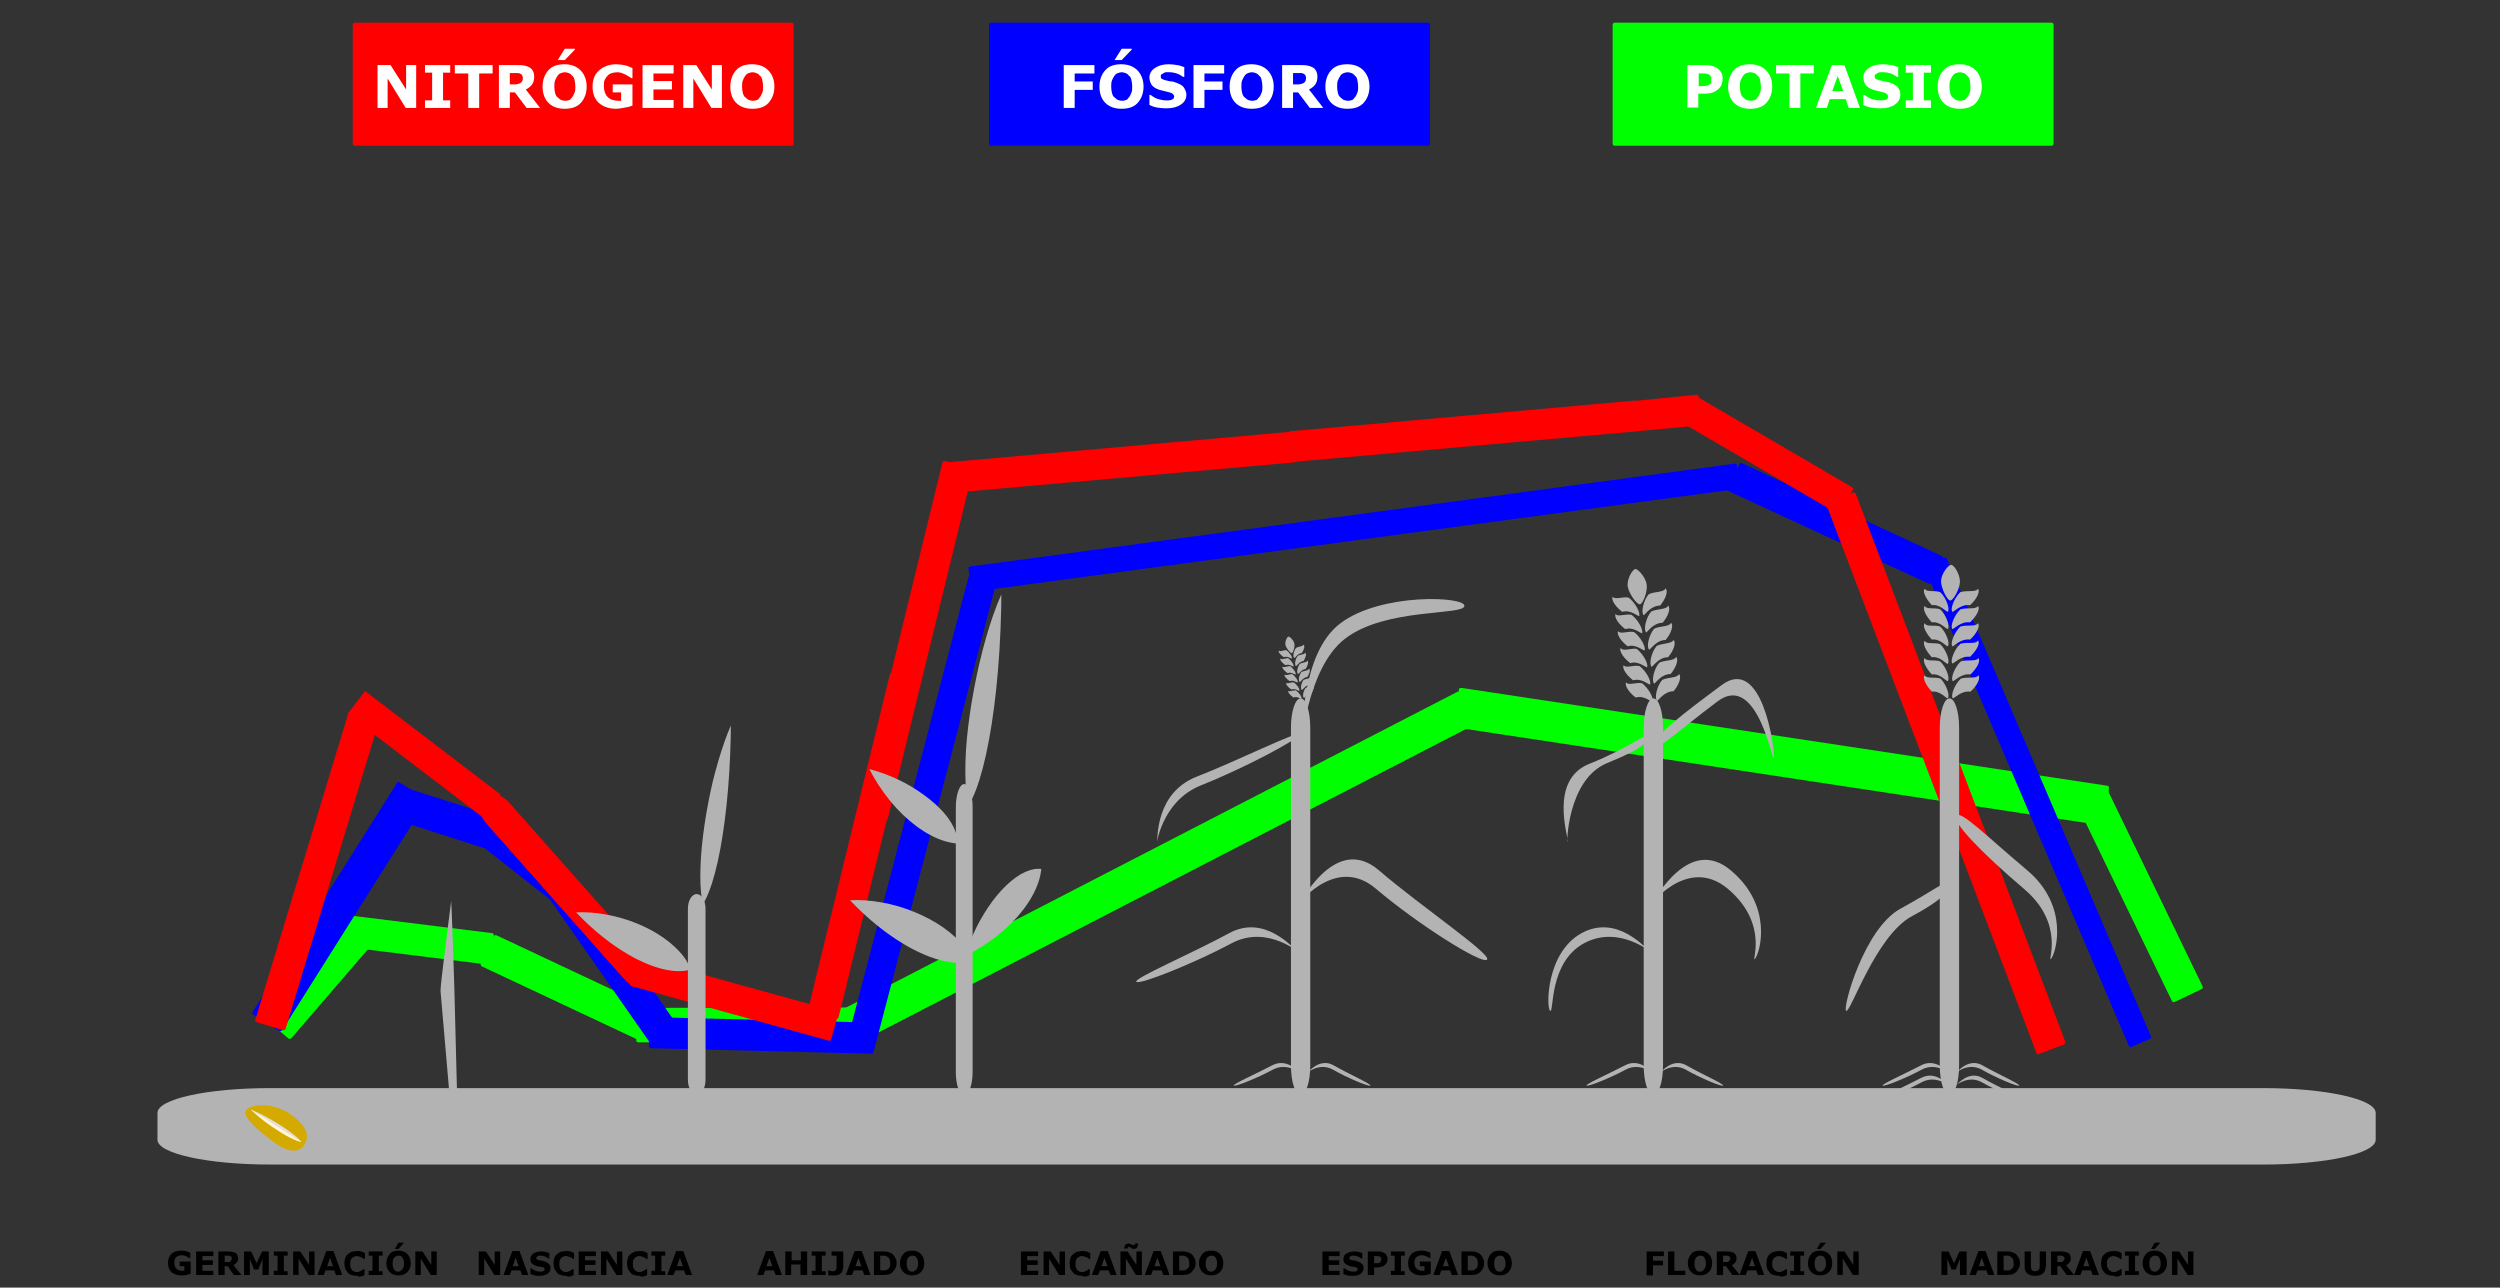 <?xml version="1.0" encoding="utf-8"?>
<!-- Generator: Adobe Illustrator 22.0.0, SVG Export Plug-In . SVG Version: 6.00 Build 0)  -->
<svg version="1.1" id="Capa_1" xmlns="http://www.w3.org/2000/svg" xmlns:xlink="http://www.w3.org/1999/xlink" x="0px" y="0px"
	 viewBox="0 0 595.3 306.6" style="enable-background:new 0 0 595.3 306.6;" xml:space="preserve">
<rect x="0" y="0" width="595.3" height="306.6" fill="#333333" stroke="none"/>
<style type="text/css">
	.st0{fill:#00FF00;}
	.st1{fill:#0000FF;}
	.st2{fill:#FF0000;}
	.st3{fill:#B3B3B3;}
	.st4{clip-path:url(#SVGID_2_);}
	.st5{clip-path:url(#SVGID_4_);}
	.st6{clip-path:url(#SVGID_6_);fill:#B3B3B3;}
	.st7{clip-path:url(#SVGID_8_);}
	.st8{clip-path:url(#SVGID_10_);}
	.st9{clip-path:url(#SVGID_12_);fill:#B3B3B3;}
	.st10{clip-path:url(#SVGID_14_);}
	.st11{clip-path:url(#SVGID_16_);}
	.st12{clip-path:url(#SVGID_18_);fill:#B3B3B3;}
	.st13{clip-path:url(#SVGID_20_);}
	.st14{clip-path:url(#SVGID_22_);}
	.st15{clip-path:url(#SVGID_24_);fill:#B3B3B3;}
	.st16{clip-path:url(#SVGID_26_);}
	.st17{clip-path:url(#SVGID_28_);}
	.st18{clip-path:url(#SVGID_30_);fill:#B3B3B3;}
	.st19{clip-path:url(#SVGID_32_);}
	.st20{clip-path:url(#SVGID_34_);}
	.st21{clip-path:url(#SVGID_36_);fill:#B3B3B3;}
	.st22{fill:#D4AA00;}
	.st23{fill:#E3DEDB;}
	.st24{fill:#FFF6D5;}
	.st25{fill:#FFFFFF;}
</style>
<path class="st0" d="M84.2,218.1l5.5,4.7c0.2,0.2,0.2,0.5,0.1,0.7l-20.4,23.7c-0.2,0.2-0.5,0.2-0.7,0.1l-5.5-4.7
	c-0.2-0.2-0.2-0.5-0.1-0.7l20.4-23.7C83.7,217.9,84,217.9,84.2,218.1z"/>
<path class="st0" d="M117.6,222.7l-0.8,6.6c0,0.3-0.3,0.5-0.5,0.4l-33.8-4.2c-0.3,0-0.5-0.3-0.4-0.5l0.8-6.6c0-0.3,0.3-0.5,0.5-0.4
	l33.8,4.2C117.4,222.2,117.6,222.4,117.6,222.7z"/>
<path class="st0" d="M155.2,240.6l-3.1,6.6c-0.1,0.2-0.4,0.3-0.6,0.2l-36.8-17.3c-0.2-0.1-0.3-0.4-0.2-0.6l3.1-6.6
	c0.1-0.2,0.4-0.3,0.6-0.2L155,240C155.3,240.1,155.4,240.4,155.2,240.6z"/>
<path class="st0" d="M204.4,240.4l0,7.2c0,0.3-0.2,0.5-0.5,0.5l-51.9,0.1c-0.3,0-0.5-0.2-0.5-0.5l0-7.2c0-0.3,0.2-0.5,0.5-0.5
	l51.9-0.1C204.2,239.9,204.4,240.1,204.4,240.4z"/>
<path class="st0" d="M347.6,165l3.6,6.9c0.1,0.2,0,0.5-0.2,0.7l-145.4,75.1c-0.2,0.1-0.5,0-0.7-0.2l-3.6-6.9c-0.1-0.2,0-0.5,0.2-0.7
	l145.4-75.1C347.2,164.6,347.5,164.7,347.6,165z"/>
<path class="st0" d="M502.2,187.7l-1.3,8.4c0,0.3-0.3,0.4-0.6,0.4l-153.8-23.3c-0.3,0-0.4-0.3-0.4-0.6l1.3-8.4
	c0-0.3,0.3-0.4,0.6-0.4l153.8,23.3C502.1,187.1,502.2,187.4,502.2,187.7z"/>
<path class="st0" d="M524.3,235.5l-6.5,3.1c-0.2,0.1-0.5,0-0.6-0.2l-22.6-46.7c-0.1-0.2,0-0.5,0.2-0.6l6.5-3.1
	c0.2-0.1,0.5,0,0.6,0.2l22.6,46.7C524.6,235.1,524.5,235.4,524.3,235.5z"/>
<path class="st1" d="M95.1,186.3l6.2,3.9c0.2,0.1,0.3,0.4,0.2,0.7l-34.3,54.4c-0.1,0.2-0.4,0.3-0.7,0.2l-6.2-3.9
	c-0.2-0.1-0.3-0.4-0.1-0.7l34.3-54.4C94.6,186.2,94.9,186.1,95.1,186.3z"/>
<path class="st1" d="M92.9,194.3l2.2-6.7c0.1-0.3,0.4-0.4,0.6-0.3l21.9,7c0.3,0.1,0.4,0.4,0.3,0.6l-2.2,6.7
	c-0.1,0.3-0.4,0.4-0.6,0.3l-21.9-7C92.9,194.8,92.8,194.6,92.9,194.3z"/>
<path class="st1" d="M113.3,199.7l4.4-5.5c0.2-0.2,0.5-0.2,0.7-0.1l18.1,14.2c0.2,0.2,0.2,0.5,0.1,0.7l-4.4,5.5
	c-0.2,0.2-0.5,0.2-0.7,0.1l-18.1-14.2C113.2,200.2,113.1,199.9,113.3,199.7z"/>
<path class="st1" d="M130.5,212.7l5.5-3.9c0.2-0.2,0.5-0.1,0.7,0.1l24.3,34.8c0.2,0.2,0.1,0.5-0.1,0.7l-5.5,3.9
	c-0.2,0.2-0.5,0.1-0.7-0.1l-24.3-34.8C130.2,213.1,130.3,212.8,130.5,212.7z"/>
<path class="st1" d="M154.5,249.1l0.2-6.4c0-0.3,0.2-0.5,0.5-0.5l52.5,1.3c0.3,0,0.5,0.2,0.5,0.5l-0.2,6.4c0,0.3-0.2,0.5-0.5,0.5
	l-52.5-1.3C154.7,249.6,154.5,249.3,154.5,249.1z"/>
<path class="st1" d="M207.6,250.1l-5.6-1.5c-0.3-0.1-0.4-0.3-0.3-0.6l28.9-110.5c0.1-0.3,0.3-0.4,0.6-0.3l5.6,1.5
	c0.3,0.1,0.4,0.3,0.3,0.6l-28.9,110.5C208.2,250.1,207.9,250.2,207.6,250.1z"/>
<path class="st1" d="M231.3,140.5l-0.7-5.1c0-0.3,0.1-0.5,0.4-0.5l182.1-24.5c0.3,0,0.5,0.1,0.5,0.4l0.7,5.1c0,0.3-0.1,0.5-0.4,0.5
	l-182.1,24.5C231.6,140.9,231.3,140.8,231.3,140.5z"/>
<path class="st1" d="M411.5,116.3l2.7-5.8c0.1-0.2,0.4-0.3,0.6-0.2l47.6,22.1c0.2,0.1,0.4,0.4,0.2,0.6l-2.7,5.8
	c-0.1,0.2-0.4,0.3-0.6,0.2L411.7,117C411.5,116.9,411.4,116.6,411.5,116.3z"/>
<path class="st1" d="M511.9,247.4l-4.4,1.9c-0.2,0.1-0.5,0-0.6-0.3l-48.6-113.7c-0.1-0.3,0-0.5,0.3-0.6l4.4-1.9
	c0.3-0.1,0.5,0,0.6,0.3l48.6,113.7C512.3,247,512.2,247.3,511.9,247.4z"/>
<path class="st2" d="M83.6,169.4l6.3,1.9c0.3,0.1,0.4,0.4,0.3,0.6L68,245c-0.1,0.3-0.4,0.4-0.6,0.3l-6.3-1.9
	c-0.3-0.1-0.4-0.4-0.3-0.6L83,169.7C83.1,169.4,83.4,169.3,83.6,169.4z"/>
<rect x="97.5" y="159.3" transform="matrix(0.607 -0.795 0.795 0.607 -103.076 150.859)" class="st2" width="6.9" height="40.6"/>
<path class="st2" d="M114.6,191.9l2.7-2.4c0.8-0.7,2.6,0.1,4.1,1.8l32.6,36.8c1.5,1.7,2.1,3.6,1.3,4.3l-2.7,2.4
	c-0.8,0.7-2.6-0.1-4.1-1.8l-32.6-36.8C114.4,194.5,113.8,192.5,114.6,191.9z"/>
<path class="st2" d="M150,234.2l1.7-6c0.1-0.3,0.3-0.4,0.6-0.3l47,13c0.3,0.1,0.4,0.3,0.3,0.6l-1.7,6c-0.1,0.3-0.3,0.4-0.6,0.3
	l-47-13C150.1,234.7,149.9,234.5,150,234.2z"/>
<path class="st2" d="M199.1,242.6l-6.3-1.5c-0.3-0.1-0.4-0.3-0.4-0.6l19.5-79.9c0.1-0.3,0.3-0.4,0.6-0.4l6.3,1.5
	c0.3,0.1,0.4,0.3,0.4,0.6l-19.5,79.9C199.6,242.5,199.4,242.7,199.1,242.6z"/>
<path class="st2" d="M210.8,195.4l-6.3-1.5c-0.3-0.1-0.4-0.3-0.4-0.6l20.3-83.1c0.1-0.3,0.3-0.4,0.6-0.4l6.3,1.5
	c0.3,0.1,0.4,0.3,0.4,0.6L211.4,195C211.3,195.3,211,195.5,210.8,195.4z"/>
<path class="st2" d="M308,103.2l0.6,6.4c0,0.3-0.2,0.5-0.4,0.5l-82,7.3c-0.3,0-0.5-0.2-0.5-0.4l-0.6-6.4c0-0.3,0.2-0.5,0.4-0.5
	l82-7.3C307.8,102.8,308,103,308,103.2z"/>
<path class="st2" d="M389.7,95.8l0.6,6.4c0,0.3-0.2,0.5-0.4,0.5l-82,7.3c-0.3,0-0.5-0.2-0.5-0.4l-0.6-6.4c0-0.3,0.2-0.5,0.4-0.5
	l82-7.3C389.4,95.3,389.7,95.5,389.7,95.8z"/>
<path class="st2" d="M404.5,94.5l0.6,6.3c0,0.3-0.2,0.5-0.4,0.5l-15.1,1.4c-0.3,0-0.5-0.2-0.5-0.4l-0.6-6.3c0-0.3,0.2-0.5,0.4-0.5
	L404,94C404.3,94,404.5,94.2,404.5,94.5z"/>
<path class="st2" d="M441.2,116.7l-3.1,5.3c-0.1,0.2-0.4,0.3-0.7,0.2l-37.5-21.9c-0.2-0.1-0.3-0.4-0.2-0.7l3.1-5.3
	c0.1-0.2,0.4-0.3,0.7-0.2l37.5,21.9C441.3,116.2,441.4,116.5,441.2,116.7z"/>
<path class="st2" d="M471.3,196.2l-6.1,2.3c-0.3,0.1-0.5,0-0.6-0.3l-29.7-78c-0.1-0.3,0-0.5,0.3-0.6l6.1-2.3c0.3-0.1,0.5,0,0.6,0.3
	l29.7,78C471.7,195.8,471.6,196.1,471.3,196.2z"/>
<path class="st2" d="M491.5,248.7l-6,2.3c-0.3,0.1-0.5,0-0.6-0.3l-29.2-76.9c-0.1-0.3,0-0.5,0.3-0.6l6-2.3c0.3-0.1,0.5,0,0.6,0.3
	l29.2,76.9C491.9,248.3,491.7,248.6,491.5,248.7z"/>
<path class="st3" d="M107.4,214.8l0-0.2c0.1-1.1,0.8,20,0.8,21.1l0.6,23.4c0,1.1,0,1.8-1.4,1.8h0c-1.4,0-0.4-0.7-0.5-1.8l-2-23.1
	C104.8,234.7,107.3,215.9,107.4,214.8z"/>
<g>
	<defs>
		<rect id="SVGID_1_" x="166" y="165" width="17" height="54"/>
	</defs>
	<clipPath id="SVGID_2_">
		<use xlink:href="#SVGID_1_"  style="overflow:visible;"/>
	</clipPath>
	<g class="st4">
		<defs>
			<path id="SVGID_3_" d="M181.1,166.1c2.8,3.3,2.3,17.6-1.1,32c-3.5,14.4-8.6,23.4-11.4,20.1c-1.4-1.6-2-5.8-1.8-11.8
				c0.2-6,1.3-13.3,2.9-20.2c1.7-6.9,3.8-12.9,5.9-16.7C177.7,165.8,179.7,164.6,181.1,166.1z"/>
		</defs>
		<clipPath id="SVGID_4_">
			<use xlink:href="#SVGID_3_"  style="overflow:visible;"/>
		</clipPath>
		<g class="st5">
			<defs>
				<rect id="SVGID_5_" x="157" y="134" width="18" height="84"/>
			</defs>
			<clipPath id="SVGID_6_">
				<use xlink:href="#SVGID_5_"  style="overflow:visible;"/>
			</clipPath>
			<path class="st6" d="M166.5,134.3c4.6-0.1,8,18.4,7.5,41.3c-0.5,23-4.6,41.7-9.3,41.8c-4.6,0.1-8-18.4-7.5-41.3
				C157.7,153.2,161.9,134.4,166.5,134.3z"/>
		</g>
	</g>
</g>
<g>
	<defs>
		<rect id="SVGID_7_" x="126" y="217" width="39" height="24"/>
	</defs>
	<clipPath id="SVGID_8_">
		<use xlink:href="#SVGID_7_"  style="overflow:visible;"/>
	</clipPath>
	<g class="st7">
		<defs>
			<path id="SVGID_9_" d="M127,223.2c-1.2,5.6,6.2,12.5,16.6,15.5c10.4,3,19.8,0.9,21-4.6c0.6-2.7-0.8-5.8-4-8.7
				c-3.1-2.9-7.7-5.4-12.7-6.8c-5-1.4-10-1.8-13.9-0.9C130.1,218.6,127.6,220.5,127,223.2z"/>
		</defs>
		<clipPath id="SVGID_10_">
			<use xlink:href="#SVGID_9_"  style="overflow:visible;"/>
		</clipPath>
		<g class="st8">
			<defs>
				<rect id="SVGID_11_" x="124" y="183" width="46" height="49"/>
			</defs>
			<clipPath id="SVGID_12_">
				<use xlink:href="#SVGID_11_"  style="overflow:visible;"/>
			</clipPath>
			<path class="st9" d="M126,186.7c-4.6,6.2,1,20.5,12.6,32c11.6,11.5,24.8,15.9,29.4,9.8c4.6-6.1-1-20.5-12.6-32
				S130.6,180.5,126,186.7z"/>
		</g>
	</g>
</g>
<path class="st3" d="M165.9,212.9c1.2,0,2.1,1.6,2.1,3.5v40.7c0,2-0.9,3.5-2.1,3.5s-2.1-1.6-2.1-3.5v-40.7
	C163.8,214.5,164.7,212.9,165.9,212.9z"/>
<g>
	<defs>
		<rect id="SVGID_13_" x="229" y="133" width="20" height="63"/>
	</defs>
	<clipPath id="SVGID_14_">
		<use xlink:href="#SVGID_13_"  style="overflow:visible;"/>
	</clipPath>
	<g class="st10">
		<defs>
			<path id="SVGID_15_" d="M246.6,134c3.3,3.8,2.7,20.7-1.3,37.6c-4,16.9-10,27.5-13.3,23.6c-1.6-1.8-2.3-6.8-2.1-13.9
				c0.2-7,1.5-15.6,3.4-23.7c1.9-8.1,4.4-15.2,6.9-19.6C242.8,133.6,245.1,132.1,246.6,134z"/>
		</defs>
		<clipPath id="SVGID_16_">
			<use xlink:href="#SVGID_15_"  style="overflow:visible;"/>
		</clipPath>
		<g class="st11">
			<defs>
				<rect id="SVGID_17_" x="218" y="96" width="21" height="99"/>
			</defs>
			<clipPath id="SVGID_18_">
				<use xlink:href="#SVGID_17_"  style="overflow:visible;"/>
			</clipPath>
			<path class="st12" d="M229.7,96.6c5.4-0.2,9.3,21.5,8.7,48.5c-0.6,26.9-5.4,48.9-10.8,49.1c-5.4,0.2-9.3-21.5-8.7-48.5
				C219.5,118.8,224.3,96.8,229.7,96.6z"/>
		</g>
	</g>
</g>
<g>
	<defs>
		<rect id="SVGID_19_" x="191" y="214" width="41" height="25"/>
	</defs>
	<clipPath id="SVGID_20_">
		<use xlink:href="#SVGID_19_"  style="overflow:visible;"/>
	</clipPath>
	<g class="st13">
		<defs>
			<path id="SVGID_21_" d="M191.5,220.7c-1.3,5.9,6.7,13.3,17.7,16.6c11.1,3.2,21.1,1,22.4-4.9c0.6-2.8-0.9-6.2-4.2-9.3
				c-3.3-3.1-8.2-5.7-13.5-7.3c-5.3-1.5-10.7-1.9-14.9-1C194.9,215.7,192.1,217.8,191.5,220.7z"/>
		</defs>
		<clipPath id="SVGID_22_">
			<use xlink:href="#SVGID_21_"  style="overflow:visible;"/>
		</clipPath>
		<g class="st14">
			<defs>
				<rect id="SVGID_23_" x="188" y="178" width="50" height="52"/>
			</defs>
			<clipPath id="SVGID_24_">
				<use xlink:href="#SVGID_23_"  style="overflow:visible;"/>
			</clipPath>
			<path class="st15" d="M190.4,181.7c-5,6.6,1.1,21.9,13.5,34.2c12.4,12.3,26.5,17,31.4,10.4c5-6.6-1.1-21.9-13.5-34.2
				C209.4,179.8,195.4,175.1,190.4,181.7z"/>
		</g>
	</g>
</g>
<path class="st3" d="M229.6,186.7c1.1,0,2,2.4,2,5.5v63.1c0,3-0.9,5.5-2,5.5c-1.1,0-2-2.4-2-5.5v-63.1
	C227.6,189.2,228.5,186.7,229.6,186.7z"/>
<g>
	<defs>
		<rect id="SVGID_25_" x="193" y="182" width="35" height="24"/>
	</defs>
	<clipPath id="SVGID_26_">
		<use xlink:href="#SVGID_25_"  style="overflow:visible;"/>
	</clipPath>
	<g class="st16">
		<defs>
			<path id="SVGID_27_" d="M194.7,184.4c-3.5,3.5,0.9,10.6,9.7,15.8c8.8,5.2,18.8,6.6,22.3,3c1.7-1.7,1.6-4.3-0.2-7.3
				c-1.8-3-5.2-6-9.5-8.6c-4.2-2.5-9-4.2-13.2-4.8C199.7,182,196.4,182.7,194.7,184.4z"/>
		</defs>
		<clipPath id="SVGID_28_">
			<use xlink:href="#SVGID_27_"  style="overflow:visible;"/>
		</clipPath>
		<g class="st17">
			<defs>
				<rect id="SVGID_29_" x="203" y="157" width="35" height="44"/>
			</defs>
			<clipPath id="SVGID_30_">
				<use xlink:href="#SVGID_29_"  style="overflow:visible;"/>
			</clipPath>
			<path class="st18" d="M208.8,158.4c-7,2.9-7.5,14.7-1,26.2c6.5,11.6,17.5,18.6,24.5,15.6c7.1-2.9,7.5-14.7,1-26.2
				C226.9,162.5,215.9,155.5,208.8,158.4z"/>
		</g>
	</g>
</g>
<g>
	<defs>
		<rect id="SVGID_31_" x="229" y="206" width="24" height="36"/>
	</defs>
	<clipPath id="SVGID_32_">
		<use xlink:href="#SVGID_31_"  style="overflow:visible;"/>
	</clipPath>
	<g class="st19">
		<defs>
			<path id="SVGID_33_" d="M230.9,239.9c3.5,3.5,10.6-0.7,16-9.5c5.4-8.8,6.9-18.7,3.4-22.3c-1.7-1.7-4.3-1.6-7.3,0.1
				c-3,1.8-6.1,5.1-8.7,9.4c-2.6,4.2-4.4,8.9-5,13.1C228.7,234.9,229.3,238.2,230.9,239.9z"/>
		</defs>
		<clipPath id="SVGID_34_">
			<use xlink:href="#SVGID_33_"  style="overflow:visible;"/>
		</clipPath>
		<g class="st20">
			<defs>
				<rect id="SVGID_35_" x="204" y="196" width="45" height="36"/>
			</defs>
			<clipPath id="SVGID_36_">
				<use xlink:href="#SVGID_35_"  style="overflow:visible;"/>
			</clipPath>
			<path class="st21" d="M205.2,225.4c2.8,7.1,14.6,7.7,26.2,1.4c11.7-6.3,18.8-17.2,16-24.3c-2.8-7.1-14.6-7.7-26.2-1.4
				S202.4,218.3,205.2,225.4z"/>
		</g>
	</g>
</g>
<path class="st3" d="M309.7,166.3c1.3,0,2.3,3.1,2.3,7v80.4c0,3.9-1,7-2.3,7c-1.3,0-2.3-3.1-2.3-7v-80.4
	C307.4,169.5,308.4,166.3,309.7,166.3z"/>
<path class="st3" d="M354.1,228.5c-1.1,1.3-16.5-8.4-26.5-16.9c-10-8.5-19.5,5.1-18.4,3.7c1.1-1.3,9.1-16.6,19.1-8.1
	C338.3,215.8,355.2,227.2,354.1,228.5z"/>
<path class="st3" d="M270.6,233.8c1,0.7,14.1-4.6,22.7-9.2c8.6-4.6,16.7,2.8,15.7,2c-1-0.7-7.8-9-16.3-4.4
	C284.1,226.9,269.6,233.1,270.6,233.8z"/>
<path class="st3" d="M309.4,174.9c-0.2,1.2-13.8,8.3-23.4,12.1s-10.7,14.8-10.5,13.6c0.2-1.2-0.3-11.7,9.3-15.6
	C294.4,181.3,309.6,173.7,309.4,174.9z"/>
<path class="st3" d="M348.7,144.3c-0.2,2.3-18.7,0.4-28.3,7.7c-9.6,7.2-10.7,27.7-10.5,25.4c0.2-2.3-0.3-21.8,9.3-29
	C328.9,141.1,349,142,348.7,144.3z"/>
<path class="st3" d="M392.1,139.1c0.3,1.7-0.9,4.7-1.6,4.8c-0.7,0.1-2.6-2.5-2.9-4.2c-0.3-1.7,1.1-4.1,1.8-4.2
	C390,135.4,391.8,137.4,392.1,139.1z"/>
<path class="st3" d="M396.6,140.1c0.7,0.6,0,2.6-1.3,4.1c-2.2,0-3.5,2.1-3.9,2.3c-0.7-0.6-0.1-3.5,1.2-5
	C394,140.8,396.2,141.1,396.6,140.1z"/>
<path class="st3" d="M397.2,144.2c0.7,0.6,0,2.6-1.3,4.1c-2.2,0-3.5,2.1-3.9,2.3c-0.7-0.6-0.1-3.5,1.2-5
	C394.7,144.9,396.9,145.2,397.2,144.2z"/>
<path class="st3" d="M397.9,148.3c0.7,0.6,0,2.6-1.3,4.1c-2.2,0-3.5,2.2-3.9,2.3c-0.7-0.6-0.1-3.5,1.2-5
	C395.3,149,397.5,149.3,397.9,148.3z"/>
<path class="st3" d="M398.5,152.4c0.7,0.6,0,2.6-1.3,4.1c-2.2,0-3.5,2.1-3.9,2.3c-0.7-0.6-0.1-3.5,1.2-5
	C396,153.1,398.1,153.3,398.5,152.4z"/>
<path class="st3" d="M399.1,156.4c0.7,0.6,0,2.6-1.3,4.1c-2.2,0-3.5,2.1-3.9,2.3c-0.7-0.6-0.1-3.5,1.2-5
	C396.6,157.1,398.8,157.4,399.1,156.4z"/>
<path class="st3" d="M399.8,160.5c0.7,0.6,0,2.6-1.3,4.1c-2.2,0-3.5,2.1-3.9,2.3c-0.7-0.6-0.1-3.5,1.2-5
	C397.2,161.2,399.4,161.5,399.8,160.5z"/>
<path class="st3" d="M384,142.1c-0.4,0.8,0.8,2.5,2.3,3.6c1.9-0.6,3.6,1,4,1c0.4-0.8-1-3.3-2.5-4.4C386.4,142,384.6,142.9,384,142.1
	z"/>
<path class="st3" d="M384.7,146.2c-0.4,0.8,0.8,2.5,2.3,3.6c1.9-0.6,3.6,1,4,1c0.4-0.8-1-3.3-2.5-4.4
	C387,146.1,385.2,147,384.7,146.2z"/>
<path class="st3" d="M385.3,150.3c-0.4,0.8,0.8,2.5,2.3,3.6c1.9-0.6,3.6,1,4,1c0.4-0.8-1-3.3-2.5-4.4
	C387.7,150.2,385.9,151.1,385.3,150.3z"/>
<path class="st3" d="M385.9,154.3c-0.4,0.8,0.8,2.5,2.3,3.6c1.9-0.6,3.6,1,4,1c0.4-0.8-1-3.3-2.5-4.4
	C388.3,154.3,386.5,155.2,385.9,154.3z"/>
<path class="st3" d="M386.6,158.4c-0.4,0.8,0.8,2.5,2.3,3.6c1.9-0.6,3.6,1,4,1c0.4-0.8-1-3.3-2.5-4.4
	C388.9,158.3,387.2,159.2,386.6,158.4z"/>
<path class="st3" d="M387.2,162.5c-0.4,0.8,0.8,2.5,2.3,3.6c1.9-0.6,3.6,1,4,1c0.4-0.8-1-3.3-2.5-4.4
	C389.6,162.4,387.8,163.3,387.2,162.5z"/>
<path class="st3" d="M308.2,153.2c0.2,0.8-0.3,2.3-0.6,2.3c-0.3,0.1-1.3-1.1-1.5-1.9c-0.2-0.8,0.4-2,0.7-2
	C307.1,151.5,308,152.4,308.2,153.2z"/>
<path class="st3" d="M310.4,153.5c0.4,0.3,0.1,1.2-0.4,2c-1,0.1-1.6,1.2-1.8,1.2c-0.4-0.3-0.2-1.6,0.4-2.4
	C309.2,153.9,310.2,154,310.4,153.5z"/>
<path class="st3" d="M310.8,155.4c0.4,0.3,0.1,1.2-0.4,2c-1,0.1-1.6,1.2-1.8,1.2c-0.4-0.3-0.2-1.6,0.4-2.4
	C309.6,155.8,310.7,155.9,310.8,155.4z"/>
<path class="st3" d="M311.3,157.3c0.4,0.3,0.1,1.2-0.4,2c-1,0.1-1.6,1.2-1.8,1.2c-0.4-0.3-0.2-1.6,0.4-2.4
	C310.1,157.7,311.2,157.8,311.3,157.3z"/>
<path class="st3" d="M311.7,159.2c0.4,0.3,0.1,1.2-0.4,2c-1,0.1-1.6,1.2-1.8,1.2c-0.4-0.3-0.2-1.6,0.4-2.4
	C310.6,159.7,311.6,159.7,311.7,159.2z"/>
<path class="st3" d="M312.2,161.1c0.4,0.3,0.1,1.2-0.4,2c-1,0.1-1.6,1.2-1.8,1.2c-0.4-0.3-0.2-1.6,0.4-2.4
	C311,161.6,312.1,161.6,312.2,161.1z"/>
<path class="st3" d="M312.7,163c0.4,0.3,0.1,1.2-0.4,2c-1,0.1-1.6,1.2-1.8,1.2c-0.4-0.3-0.2-1.6,0.4-2.4
	C311.5,163.5,312.5,163.5,312.7,163z"/>
<path class="st3" d="M304.5,154.9c-0.2,0.4,0.5,1.1,1.2,1.6c0.9-0.4,1.7,0.4,1.9,0.3c0.2-0.4-0.6-1.5-1.3-2
	C305.6,154.8,304.8,155.3,304.5,154.9z"/>
<path class="st3" d="M304.9,156.8c-0.2,0.4,0.5,1.1,1.2,1.6c0.9-0.4,1.7,0.4,1.9,0.3c0.2-0.4-0.6-1.5-1.3-2
	C306.1,156.7,305.3,157.2,304.9,156.8z"/>
<path class="st3" d="M305.4,158.7c-0.2,0.4,0.5,1.1,1.2,1.6c0.9-0.4,1.7,0.4,1.9,0.3c0.2-0.4-0.6-1.5-1.3-2
	C306.5,158.6,305.7,159.1,305.4,158.7z"/>
<path class="st3" d="M305.9,160.6c-0.2,0.4,0.5,1.1,1.2,1.6c0.9-0.4,1.7,0.4,1.9,0.3c0.2-0.4-0.6-1.5-1.3-2
	C307,160.5,306.2,161,305.9,160.6z"/>
<path class="st3" d="M306.3,162.6c-0.2,0.4,0.5,1.1,1.2,1.6c0.9-0.4,1.7,0.4,1.9,0.3c0.2-0.4-0.6-1.5-1.3-2
	C307.4,162.4,306.6,162.9,306.3,162.6z"/>
<path class="st3" d="M306.8,164.5c-0.2,0.4,0.5,1.1,1.2,1.6c0.9-0.4,1.7,0.4,1.9,0.3c0.2-0.4-0.6-1.5-1.3-2
	C307.9,164.3,307.1,164.8,306.8,164.5z"/>
<path class="st3" d="M293.8,258.5c0.4,0.3,5.8-1.9,9.3-3.8c3.5-1.9,6.9,1.1,6.5,0.8c-0.4-0.3-3.2-3.7-6.7-1.8
	C299.3,255.6,293.4,258.2,293.8,258.5z"/>
<path class="st3" d="M326.3,258.5c-0.4,0.3-5.6-1.9-8.9-3.8c-3.4-1.9-6.6,1.1-6.2,0.8c0.4-0.3,3.1-3.7,6.4-1.8
	C320.9,255.6,326.7,258.2,326.3,258.5z"/>
<path class="st3" d="M393.7,166.3c1.3,0,2.3,3.1,2.3,7v80.4c0,3.9-1,7-2.3,7c-1.3,0-2.3-3.1-2.3-7v-80.4
	C391.4,169.5,392.4,166.3,393.7,166.3z"/>
<path class="st3" d="M417.9,228.3c-1.1,1.3,3.6-8.1-6.4-16.6c-10-8.5-19.5,5.1-18.4,3.7c1.1-1.3,9.1-16.6,19.1-8.1
	C422.3,215.8,419.1,226.9,417.9,228.3z"/>
<path class="st3" d="M369.1,240.7c1,0.7-0.4-11.5,8.1-16.1c8.6-4.6,16.7,2.8,15.7,2c-1-0.7-7.8-9-16.3-4.4
	C368.1,226.9,368.2,240,369.1,240.7z"/>
<path class="st3" d="M392.3,175.4c-0.2,1.2,0,2.4-9.6,6.3c-9.6,3.9-9.7,19.9-9.4,18.7c0.2-1.2-4.5-14.6,5.1-18.5
	C388,178.1,392.5,174.2,392.3,175.4z"/>
<path class="st3" d="M422.4,180.3c-0.2,2.3-3.8-20.5-13.4-13.3c-9.6,7.2-15.2,12.6-15,10.3c0.2-2.3,6.3-7,16-14.2
	C419.6,156,422.6,178.1,422.4,180.3z"/>
<path class="st3" d="M377.8,258.5c0.4,0.3,5.8-1.9,9.3-3.8c3.5-1.9,6.9,1.1,6.5,0.8c-0.4-0.3-3.2-3.7-6.7-1.8
	C383.3,255.6,377.4,258.2,377.8,258.5z"/>
<path class="st3" d="M410.3,258.5c-0.4,0.3-5.6-1.9-8.9-3.8c-3.4-1.9-6.6,1.1-6.2,0.8c0.4-0.3,3.1-3.7,6.4-1.8
	C404.9,255.6,410.7,258.2,410.3,258.5z"/>
<path class="st3" d="M466.7,138.5c0,1.7-1.6,4.5-2.3,4.5c-0.7,0-2.2-2.9-2.2-4.6c0-1.7,1.7-3.9,2.4-3.9
	C465.3,134.5,466.7,136.7,466.7,138.5z"/>
<path class="st3" d="M471,140.2c0.6,0.7-0.4,2.6-1.9,3.9c-2.2-0.3-3.8,1.6-4.2,1.6c-0.6-0.7,0.5-3.4,1.9-4.7
	C468.4,140.5,470.5,141.1,471,140.2z"/>
<path class="st3" d="M471,144.3c0.6,0.7-0.4,2.5-1.9,3.9c-2.2-0.3-3.8,1.6-4.2,1.6c-0.6-0.7,0.5-3.4,1.9-4.7
	C468.4,144.6,470.5,145.2,471,144.3z"/>
<path class="st3" d="M471,148.4c0.6,0.7-0.4,2.6-1.9,3.9c-2.2-0.3-3.8,1.6-4.2,1.6c-0.6-0.7,0.5-3.4,1.9-4.7
	C468.4,148.7,470.5,149.3,471,148.4z"/>
<path class="st3" d="M471,152.5c0.6,0.7-0.4,2.5-1.9,3.9c-2.2-0.3-3.8,1.6-4.2,1.6c-0.6-0.7,0.5-3.4,1.9-4.7
	C468.4,152.8,470.5,153.5,471,152.5z"/>
<path class="st3" d="M471.1,156.7c0.6,0.7-0.4,2.5-1.9,3.9c-2.2-0.3-3.8,1.6-4.2,1.6c-0.6-0.7,0.5-3.4,1.9-4.7
	C468.4,157,470.6,157.6,471.1,156.7z"/>
<path class="st3" d="M471.1,160.8c0.6,0.7-0.4,2.6-1.9,3.9c-2.2-0.3-3.8,1.6-4.2,1.6c-0.6-0.7,0.5-3.4,1.9-4.7
	C468.4,161.1,470.6,161.7,471.1,160.8z"/>
<path class="st3" d="M458.3,140.2c-0.6,0.7,0.4,2.5,1.7,3.9c1.9-0.3,3.4,1.6,3.8,1.6c0.6-0.7-0.4-3.4-1.8-4.7
	C460.7,140.5,458.8,141.1,458.3,140.2z"/>
<path class="st3" d="M458.3,144.3c-0.6,0.7,0.4,2.5,1.7,3.9c1.9-0.3,3.4,1.6,3.8,1.6c0.6-0.7-0.4-3.4-1.8-4.7
	C460.7,144.6,458.8,145.2,458.3,144.3z"/>
<path class="st3" d="M458.3,148.4c-0.6,0.7,0.4,2.5,1.7,3.9c1.9-0.3,3.4,1.6,3.8,1.6c0.6-0.7-0.4-3.4-1.8-4.7
	C460.7,148.7,458.8,149.4,458.3,148.4z"/>
<path class="st3" d="M458.3,152.6c-0.6,0.7,0.4,2.5,1.7,3.9c1.9-0.3,3.4,1.6,3.8,1.6c0.6-0.7-0.4-3.4-1.8-4.7
	C460.7,152.9,458.8,153.5,458.3,152.6z"/>
<path class="st3" d="M458.3,156.7c-0.6,0.7,0.4,2.5,1.7,3.9c1.9-0.3,3.4,1.6,3.8,1.6c0.6-0.7-0.4-3.4-1.8-4.7
	C460.7,157,458.8,157.6,458.3,156.7z"/>
<path class="st3" d="M458.3,160.8c-0.6,0.7,0.4,2.5,1.7,3.9c1.9-0.3,3.4,1.6,3.8,1.6c0.6-0.7-0.4-3.4-1.7-4.7
	C460.7,161.1,458.8,161.7,458.3,160.8z"/>
<path class="st3" d="M464.2,166.3c1.3,0,2.3,3.1,2.3,7v80.4c0,3.9-1,7-2.3,7c-1.3,0-2.3-3.1-2.3-7v-80.4
	C461.9,169.5,462.9,166.3,464.2,166.3z"/>
<path class="st3" d="M488.4,228.3c-1.1,1.3,3.6-8.1-6.4-16.6c-10-8.5-17.4-16.1-16.2-17.5c1.1-1.3,6.9,4.6,17,13.1
	C492.8,215.8,489.6,226.9,488.4,228.3z"/>
<path class="st3" d="M439.6,240.7c1,0.7,7-17.8,15.6-22.5c8.6-4.6,9.3-6.8,8.3-7.5c-1-0.7-2.4,1-11,5.7
	C443.9,221.1,438.7,240,439.6,240.7z"/>
<path class="st3" d="M448.3,258.5c0.4,0.3,5.8-1.9,9.3-3.8c3.5-1.9,6.9,1.1,6.5,0.8c-0.4-0.3-3.2-3.7-6.7-1.8
	C453.8,255.6,447.9,258.2,448.3,258.5z"/>
<path class="st3" d="M480.8,258.5c-0.4,0.3-5.6-1.9-8.9-3.8c-3.4-1.9-6.6,1.1-6.2,0.8c0.4-0.3,3.1-3.7,6.4-1.8
	C475.4,255.6,481.2,258.2,480.8,258.5z"/>
<path class="st3" d="M480.8,261.5c-0.4,0.3-5.6-1.9-8.9-3.8c-3.4-1.9-6.6,1.1-6.2,0.8c0.4-0.3,3.1-3.7,6.4-1.8
	C475.4,258.6,481.2,261.2,480.8,261.5z"/>
<path class="st3" d="M448.3,261.5c0.4,0.3,5.8-1.9,9.3-3.8c3.5-1.9,6.9,1.1,6.5,0.8c-0.4-0.3-3.2-3.7-6.7-1.8
	C453.8,258.6,447.9,261.2,448.3,261.5z"/>
<path class="st3" d="M64.3,259.1h474.6c14.8,0,26.8,2.6,26.8,5.9v6.4c0,3.3-11.9,5.9-26.8,5.9H64.3c-14.8,0-26.8-2.6-26.8-5.9V265
	C37.5,261.7,49.4,259.1,64.3,259.1z"/>
<path class="st22" d="M72.6,272.3c-0.7,1.5-2.8,3-7.2-0.2c-4.4-3.2-7.6-6.2-6.9-7.6c0.7-1.5,6.3-2.3,10.8,0.9
	C73.7,268.6,73.4,270.9,72.6,272.3z"/>
<path class="st23" d="M71.7,271.9c0.1-0.2-2.1-2.2-5.3-4.2c-3.2-2-6.2-3.4-6.7-3.4l6,3.8L71.7,271.9z"/>
<path class="st24" d="M71.8,271.9c-0.1,0.2-2.7-0.7-5.8-2.8c-3.2-2-5.9-4.4-6.2-4.9"/>
<g>
	<path d="M45.4,303.3c-0.3,0.1-0.6,0.2-1,0.3c-0.4,0.1-0.8,0.1-1.3,0.1c-1,0-1.7-0.3-2.3-0.8c-0.5-0.5-0.8-1.2-0.8-2.2
		c0-0.9,0.3-1.6,0.8-2.1c0.5-0.5,1.3-0.8,2.3-0.8c0.4,0,0.7,0,1.1,0.1c0.3,0.1,0.7,0.2,1.1,0.4v1.3h-0.2c-0.1-0.1-0.2-0.1-0.3-0.2
		c-0.1-0.1-0.3-0.2-0.4-0.2c-0.1-0.1-0.3-0.2-0.5-0.2s-0.4-0.1-0.6-0.1c-0.3,0-0.5,0-0.7,0.1c-0.2,0.1-0.4,0.2-0.6,0.3
		c-0.2,0.2-0.3,0.3-0.4,0.6s-0.1,0.5-0.1,0.8c0,0.6,0.2,1.1,0.5,1.4c0.3,0.3,0.8,0.5,1.5,0.5c0.1,0,0.1,0,0.2,0c0.1,0,0.1,0,0.2,0
		v-1.1h-1.1v-1.1h2.6V303.3z"/>
	<path d="M50.8,303.6h-4.1V298h4.1v1.1h-2.6v1h2.5v1.1h-2.5v1.4h2.6V303.6z"/>
	<path d="M57.5,303.6h-1.8l-1.5-2.1h-0.7v2.1H52V298h2.4c0.3,0,0.6,0,0.9,0.1s0.5,0.1,0.7,0.2c0.2,0.1,0.4,0.3,0.5,0.5
		s0.2,0.5,0.2,0.8c0,0.4-0.1,0.8-0.3,1s-0.5,0.5-0.8,0.7L57.5,303.6z M55.2,299.7c0-0.1,0-0.3-0.1-0.4c-0.1-0.1-0.2-0.2-0.3-0.2
		c-0.1,0-0.2-0.1-0.3-0.1c-0.1,0-0.3,0-0.5,0h-0.5v1.5h0.4c0.2,0,0.4,0,0.6,0c0.2,0,0.3-0.1,0.4-0.2c0.1-0.1,0.2-0.2,0.2-0.3
		C55.2,300,55.2,299.9,55.2,299.7z"/>
	<path d="M64,303.6h-1.5v-3.8l-1,2.5h-1l-1-2.5v3.8h-1.4V298h1.7l1.3,2.8l1.3-2.8H64V303.6z"/>
	<path d="M68.5,303.6h-3.3v-1h0.9V299h-0.9v-1h3.3v1h-0.9v3.7h0.9V303.6z"/>
	<path d="M74.9,303.6h-1.4l-2.4-3.9v3.9h-1.3V298h1.7l2.1,3.2V298h1.3V303.6z"/>
	<path d="M81.5,303.6H80l-0.4-1.1h-2.1l-0.4,1.1h-1.5l2.1-5.7h1.7L81.5,303.6z M79.3,301.5l-0.7-2l-0.7,2H79.3z"/>
	<path d="M84.9,303.8c-0.4,0-0.8-0.1-1.2-0.2s-0.7-0.3-0.9-0.6s-0.5-0.6-0.6-0.9s-0.2-0.8-0.2-1.3c0-0.4,0.1-0.9,0.2-1.2
		c0.1-0.4,0.3-0.7,0.6-0.9c0.2-0.3,0.6-0.4,0.9-0.6c0.4-0.1,0.8-0.2,1.2-0.2c0.2,0,0.5,0,0.6,0c0.2,0,0.4,0.1,0.5,0.1
		c0.2,0,0.3,0.1,0.5,0.2s0.3,0.1,0.4,0.2v1.4h-0.2c-0.1-0.1-0.2-0.1-0.3-0.2c-0.1-0.1-0.2-0.2-0.4-0.2c-0.1-0.1-0.3-0.1-0.5-0.2
		c-0.2-0.1-0.3-0.1-0.5-0.1c-0.2,0-0.4,0-0.6,0.1c-0.2,0.1-0.4,0.2-0.5,0.3c-0.1,0.1-0.3,0.3-0.4,0.6c-0.1,0.2-0.1,0.5-0.1,0.9
		c0,0.4,0,0.6,0.1,0.9c0.1,0.2,0.2,0.4,0.4,0.6c0.2,0.1,0.3,0.2,0.5,0.3c0.2,0.1,0.4,0.1,0.6,0.1c0.2,0,0.4,0,0.5-0.1
		c0.2-0.1,0.3-0.1,0.5-0.2c0.1-0.1,0.2-0.2,0.3-0.2s0.2-0.2,0.3-0.2h0.2v1.4c-0.1,0.1-0.3,0.1-0.4,0.2c-0.1,0.1-0.3,0.1-0.4,0.1
		c-0.2,0.1-0.4,0.1-0.5,0.1S85.2,303.8,84.9,303.8z"/>
	<path d="M91.1,303.6h-3.3v-1h0.9V299h-0.9v-1h3.3v1h-0.9v3.7h0.9V303.6z"/>
	<path d="M97.8,300.8c0,0.9-0.3,1.6-0.8,2.1c-0.5,0.5-1.2,0.8-2.1,0.8c-0.9,0-1.6-0.3-2.1-0.8c-0.5-0.5-0.8-1.2-0.8-2.1
		c0-0.9,0.3-1.6,0.8-2.2s1.2-0.8,2.1-0.8c0.9,0,1.6,0.3,2.1,0.8S97.8,299.9,97.8,300.8z M95.8,302.3c0.1-0.2,0.2-0.4,0.3-0.6
		s0.1-0.5,0.1-0.8c0-0.3,0-0.6-0.1-0.9s-0.2-0.4-0.3-0.6c-0.1-0.2-0.3-0.3-0.4-0.3c-0.2-0.1-0.3-0.1-0.5-0.1c-0.2,0-0.4,0-0.5,0.1
		c-0.2,0.1-0.3,0.2-0.5,0.3c-0.1,0.1-0.2,0.3-0.3,0.6c-0.1,0.2-0.1,0.5-0.1,0.9c0,0.3,0,0.6,0.1,0.9c0.1,0.2,0.2,0.4,0.3,0.6
		c0.1,0.1,0.3,0.3,0.4,0.3c0.2,0.1,0.3,0.1,0.5,0.1s0.4,0,0.5-0.1S95.7,302.4,95.8,302.3z M96.2,295.9L96.2,295.9l-1.3,1.5h-0.9
		l0.9-1.5H96.2z"/>
	<path d="M104,303.6h-1.4l-2.4-3.9v3.9h-1.3V298h1.7l2.1,3.2V298h1.3V303.6z"/>
	<path d="M119.1,303.6h-1.4l-2.4-3.9v3.9H114V298h1.7l2.1,3.2V298h1.3V303.6z"/>
	<path d="M125.8,303.6h-1.5l-0.4-1.1h-2.1l-0.4,1.1h-1.5l2.1-5.7h1.7L125.8,303.6z M123.5,301.5l-0.7-2l-0.7,2H123.5z"/>
	<path d="M131.1,301.9c0,0.6-0.2,1-0.7,1.4c-0.5,0.3-1.1,0.5-1.9,0.5c-0.5,0-0.9,0-1.2-0.1c-0.3-0.1-0.7-0.2-1-0.3V302h0.2
		c0.3,0.2,0.6,0.4,1,0.6c0.4,0.1,0.7,0.2,1.1,0.2c0.1,0,0.2,0,0.3,0c0.1,0,0.3,0,0.4-0.1c0.1,0,0.2-0.1,0.3-0.2
		c0.1-0.1,0.1-0.2,0.1-0.3c0-0.1-0.1-0.2-0.2-0.3c-0.1-0.1-0.3-0.2-0.5-0.2c-0.2-0.1-0.4-0.1-0.7-0.1c-0.2,0-0.5-0.1-0.7-0.2
		c-0.5-0.2-0.8-0.4-1-0.6c-0.2-0.3-0.3-0.6-0.3-1c0-0.5,0.2-1,0.7-1.3s1.1-0.5,1.8-0.5c0.4,0,0.7,0,1.1,0.1c0.4,0.1,0.7,0.2,0.9,0.3
		v1.3h-0.2c-0.2-0.2-0.5-0.3-0.8-0.5c-0.3-0.1-0.7-0.2-1-0.2c-0.1,0-0.2,0-0.4,0c-0.1,0-0.2,0-0.3,0.1c-0.1,0-0.2,0.1-0.3,0.2
		c-0.1,0.1-0.1,0.2-0.1,0.3c0,0.1,0.1,0.3,0.2,0.3c0.1,0.1,0.3,0.2,0.6,0.2c0.2,0,0.4,0.1,0.6,0.1c0.2,0,0.4,0.1,0.6,0.2
		c0.4,0.1,0.8,0.3,1,0.6C131,301.2,131.1,301.5,131.1,301.9z"/>
	<path d="M134.7,303.8c-0.4,0-0.8-0.1-1.2-0.2s-0.7-0.3-0.9-0.6s-0.5-0.6-0.6-0.9s-0.2-0.8-0.2-1.3c0-0.4,0.1-0.9,0.2-1.2
		c0.1-0.4,0.3-0.7,0.6-0.9c0.2-0.3,0.6-0.4,0.9-0.6c0.4-0.1,0.8-0.2,1.2-0.2c0.2,0,0.5,0,0.6,0c0.2,0,0.4,0.1,0.5,0.1
		c0.2,0,0.3,0.1,0.5,0.2s0.3,0.1,0.4,0.2v1.4h-0.2c-0.1-0.1-0.2-0.1-0.3-0.2c-0.1-0.1-0.2-0.2-0.4-0.2c-0.1-0.1-0.3-0.1-0.5-0.2
		c-0.2-0.1-0.3-0.1-0.5-0.1c-0.2,0-0.4,0-0.6,0.1c-0.2,0.1-0.4,0.2-0.5,0.3c-0.1,0.1-0.3,0.3-0.4,0.6c-0.1,0.2-0.1,0.5-0.1,0.9
		c0,0.4,0,0.6,0.1,0.9c0.1,0.2,0.2,0.4,0.4,0.6c0.2,0.1,0.3,0.2,0.5,0.3c0.2,0.1,0.4,0.1,0.6,0.1c0.2,0,0.4,0,0.5-0.1
		c0.2-0.1,0.3-0.1,0.5-0.2c0.1-0.1,0.2-0.2,0.3-0.2s0.2-0.2,0.3-0.2h0.2v1.4c-0.1,0.1-0.3,0.1-0.4,0.2c-0.1,0.1-0.3,0.1-0.4,0.1
		c-0.2,0.1-0.4,0.1-0.5,0.1S135,303.8,134.7,303.8z"/>
	<path d="M141.9,303.6h-4.1V298h4.1v1.1h-2.6v1h2.5v1.1h-2.5v1.4h2.6V303.6z"/>
	<path d="M148.2,303.6h-1.4l-2.4-3.9v3.9h-1.3V298h1.7l2.1,3.2V298h1.3V303.6z"/>
	<path d="M152.2,303.8c-0.4,0-0.8-0.1-1.2-0.2s-0.7-0.3-0.9-0.6s-0.5-0.6-0.6-0.9s-0.2-0.8-0.2-1.3c0-0.4,0.1-0.9,0.2-1.2
		c0.1-0.4,0.3-0.7,0.6-0.9c0.2-0.3,0.6-0.4,0.9-0.6c0.4-0.1,0.8-0.2,1.2-0.2c0.2,0,0.5,0,0.6,0c0.2,0,0.4,0.1,0.5,0.1
		c0.2,0,0.3,0.1,0.5,0.2s0.3,0.1,0.4,0.2v1.4h-0.2c-0.1-0.1-0.2-0.1-0.3-0.2c-0.1-0.1-0.2-0.2-0.4-0.2c-0.1-0.1-0.3-0.1-0.5-0.2
		c-0.2-0.1-0.3-0.1-0.5-0.1c-0.2,0-0.4,0-0.6,0.1c-0.2,0.1-0.4,0.2-0.5,0.3c-0.1,0.1-0.3,0.3-0.4,0.6c-0.1,0.2-0.1,0.5-0.1,0.9
		c0,0.4,0,0.6,0.1,0.9c0.1,0.2,0.2,0.4,0.4,0.6c0.2,0.1,0.3,0.2,0.5,0.3c0.2,0.1,0.4,0.1,0.6,0.1c0.2,0,0.4,0,0.5-0.1
		c0.2-0.1,0.3-0.1,0.5-0.2c0.1-0.1,0.2-0.2,0.3-0.2s0.2-0.2,0.3-0.2h0.2v1.4c-0.1,0.1-0.3,0.1-0.4,0.2c-0.1,0.1-0.3,0.1-0.4,0.1
		c-0.2,0.1-0.4,0.1-0.5,0.1S152.5,303.8,152.2,303.8z"/>
	<path d="M158.4,303.6h-3.3v-1h0.9V299h-0.9v-1h3.3v1h-0.9v3.7h0.9V303.6z"/>
	<path d="M164.8,303.6h-1.5l-0.4-1.1h-2.1l-0.4,1.1h-1.5l2.1-5.7h1.7L164.8,303.6z M162.6,301.5l-0.7-2l-0.7,2H162.6z"/>
	<path d="M186.2,303.6h-1.5l-0.4-1.1h-2.1l-0.4,1.1h-1.5l2.1-5.7h1.7L186.2,303.6z M183.9,301.5l-0.7-2l-0.7,2H183.9z"/>
	<path d="M192.1,303.6h-1.5v-2.5h-2.2v2.5H187V298h1.5v2.1h2.2V298h1.5V303.6z"/>
	<path d="M196.6,303.6h-3.3v-1h0.9V299h-0.9v-1h3.3v1h-0.9v3.7h0.9V303.6z"/>
	<path d="M200.7,302c0,0.2,0,0.5-0.1,0.7c-0.1,0.2-0.2,0.4-0.4,0.5c-0.2,0.2-0.4,0.3-0.7,0.4c-0.3,0.1-0.6,0.1-1,0.1
		c-0.3,0-0.5,0-0.7,0c-0.2,0-0.4,0-0.6-0.1v-1.1h0.1c0.1,0,0.2,0.1,0.4,0.1c0.1,0,0.3,0.1,0.5,0.1c0.3,0,0.5,0,0.6-0.1
		c0.1-0.1,0.2-0.2,0.3-0.3c0.1-0.1,0.1-0.3,0.1-0.4c0-0.1,0-0.3,0-0.6V299H198v-1h2.8V302z"/>
	<path d="M207.3,303.6h-1.5l-0.4-1.1h-2.1l-0.4,1.1h-1.5l2.1-5.7h1.7L207.3,303.6z M205.1,301.5l-0.7-2l-0.7,2H205.1z"/>
	<path d="M213.5,300.8c0,0.5-0.1,1-0.4,1.4s-0.5,0.7-0.9,1c-0.3,0.2-0.6,0.3-0.9,0.3c-0.3,0.1-0.7,0.1-1.2,0.1h-2V298h2.1
		c0.5,0,0.9,0,1.2,0.1s0.6,0.2,0.8,0.3c0.4,0.2,0.7,0.6,0.9,1C213.4,299.8,213.5,300.3,213.5,300.8z M212,300.8c0-0.4-0.1-0.7-0.2-1
		c-0.1-0.3-0.4-0.5-0.6-0.6c-0.1-0.1-0.3-0.1-0.5-0.2c-0.2,0-0.4,0-0.7,0h-0.4v3.5h0.4c0.3,0,0.6,0,0.8,0c0.2,0,0.3-0.1,0.5-0.2
		c0.3-0.2,0.5-0.4,0.6-0.6C211.9,301.5,212,301.2,212,300.8z"/>
	<path d="M220.1,300.8c0,0.9-0.3,1.6-0.8,2.1c-0.5,0.5-1.2,0.8-2.1,0.8c-0.9,0-1.6-0.3-2.1-0.8c-0.5-0.5-0.8-1.2-0.8-2.1
		c0-0.9,0.3-1.6,0.8-2.2s1.2-0.8,2.1-0.8c0.9,0,1.6,0.3,2.1,0.8S220.1,299.9,220.1,300.8z M218.2,302.3c0.1-0.2,0.2-0.4,0.3-0.6
		s0.1-0.5,0.1-0.8c0-0.3,0-0.6-0.1-0.9s-0.2-0.4-0.3-0.6c-0.1-0.2-0.3-0.3-0.4-0.3c-0.2-0.1-0.3-0.1-0.5-0.1c-0.2,0-0.4,0-0.5,0.1
		c-0.2,0.1-0.3,0.2-0.5,0.3c-0.1,0.1-0.2,0.3-0.3,0.6c-0.1,0.2-0.1,0.5-0.1,0.9c0,0.3,0,0.6,0.1,0.9c0.1,0.2,0.2,0.4,0.3,0.6
		c0.1,0.1,0.3,0.3,0.4,0.3c0.2,0.1,0.3,0.1,0.5,0.1s0.4,0,0.5-0.1S218.1,302.4,218.2,302.3z"/>
	<path d="M247.2,303.6h-4.1V298h4.1v1.1h-2.6v1h2.5v1.1h-2.5v1.4h2.6V303.6z"/>
	<path d="M253.6,303.6h-1.4l-2.4-3.9v3.9h-1.3V298h1.7l2.1,3.2V298h1.3V303.6z"/>
	<path d="M257.6,303.8c-0.4,0-0.8-0.1-1.2-0.2s-0.7-0.3-0.9-0.6s-0.5-0.6-0.6-0.9s-0.2-0.8-0.2-1.3c0-0.4,0.1-0.9,0.2-1.2
		c0.1-0.4,0.3-0.7,0.6-0.9c0.2-0.3,0.6-0.4,0.9-0.6c0.4-0.1,0.8-0.2,1.2-0.2c0.2,0,0.5,0,0.6,0c0.2,0,0.4,0.1,0.5,0.1
		c0.2,0,0.3,0.1,0.5,0.2s0.3,0.1,0.4,0.2v1.4h-0.2c-0.1-0.1-0.2-0.1-0.3-0.2c-0.1-0.1-0.2-0.2-0.4-0.2c-0.1-0.1-0.3-0.1-0.5-0.2
		c-0.2-0.1-0.3-0.1-0.5-0.1c-0.2,0-0.4,0-0.6,0.1c-0.2,0.1-0.4,0.2-0.5,0.3c-0.1,0.1-0.3,0.3-0.4,0.6c-0.1,0.2-0.1,0.5-0.1,0.9
		c0,0.4,0,0.6,0.1,0.9c0.1,0.2,0.2,0.4,0.4,0.6c0.2,0.1,0.3,0.2,0.5,0.3c0.2,0.1,0.4,0.1,0.6,0.1c0.2,0,0.4,0,0.5-0.1
		c0.2-0.1,0.3-0.1,0.5-0.2c0.1-0.1,0.2-0.2,0.3-0.2s0.2-0.2,0.3-0.2h0.2v1.4c-0.1,0.1-0.3,0.1-0.4,0.2c-0.1,0.1-0.3,0.1-0.4,0.1
		c-0.2,0.1-0.4,0.1-0.5,0.1S257.9,303.8,257.6,303.8z"/>
	<path d="M265.9,303.6h-1.5l-0.4-1.1h-2.1l-0.4,1.1h-1.5l2.1-5.7h1.7L265.9,303.6z M263.7,301.5l-0.7-2l-0.7,2H263.7z"/>
	<path d="M271.9,303.6h-1.4l-2.4-3.9v3.9h-1.3V298h1.7l2.1,3.2V298h1.3V303.6z M271,296.1c0,0.4-0.1,0.7-0.3,1
		c-0.2,0.2-0.4,0.3-0.8,0.3c-0.1,0-0.2,0-0.3-0.1c-0.1,0-0.2-0.1-0.3-0.2c-0.1,0-0.2-0.1-0.3-0.1c-0.1,0-0.2-0.1-0.2-0.1
		c-0.1,0-0.2,0-0.2,0.1c0,0.1-0.1,0.2-0.1,0.3h-0.8c0-0.4,0.1-0.7,0.3-0.9c0.2-0.2,0.5-0.3,0.8-0.3c0.1,0,0.2,0,0.3,0.1
		c0.1,0,0.2,0.1,0.3,0.1c0.1,0.1,0.2,0.1,0.3,0.1c0.1,0,0.2,0.1,0.2,0.1c0.1,0,0.2,0,0.3-0.1c0-0.1,0.1-0.2,0.1-0.3H271z"/>
	<path d="M278.5,303.6H277l-0.4-1.1h-2.1l-0.4,1.1h-1.5l2.1-5.7h1.7L278.5,303.6z M276.3,301.5l-0.7-2l-0.7,2H276.3z"/>
	<path d="M284.7,300.8c0,0.5-0.1,1-0.4,1.4s-0.5,0.7-0.9,1c-0.3,0.2-0.6,0.3-0.9,0.3c-0.3,0.1-0.7,0.1-1.2,0.1h-2V298h2.1
		c0.5,0,0.9,0,1.2,0.1s0.6,0.2,0.8,0.3c0.4,0.2,0.7,0.6,0.9,1C284.6,299.8,284.7,300.3,284.7,300.8z M283.2,300.8
		c0-0.4-0.1-0.7-0.2-1c-0.1-0.3-0.4-0.5-0.6-0.6c-0.1-0.1-0.3-0.1-0.5-0.2c-0.2,0-0.4,0-0.7,0h-0.4v3.5h0.4c0.3,0,0.6,0,0.8,0
		c0.2,0,0.3-0.1,0.5-0.2c0.3-0.2,0.5-0.4,0.6-0.6C283.2,301.5,283.2,301.2,283.2,300.8z"/>
	<path d="M291.3,300.8c0,0.9-0.3,1.6-0.8,2.1c-0.5,0.5-1.2,0.8-2.1,0.8c-0.9,0-1.6-0.3-2.1-0.8c-0.5-0.5-0.8-1.2-0.8-2.1
		c0-0.9,0.3-1.6,0.8-2.2s1.2-0.8,2.1-0.8c0.9,0,1.6,0.3,2.1,0.8S291.3,299.9,291.3,300.8z M289.4,302.3c0.1-0.2,0.2-0.4,0.3-0.6
		s0.1-0.5,0.1-0.8c0-0.3,0-0.6-0.1-0.9s-0.2-0.4-0.3-0.6c-0.1-0.2-0.3-0.3-0.4-0.3c-0.2-0.1-0.3-0.1-0.5-0.1c-0.2,0-0.4,0-0.5,0.1
		c-0.2,0.1-0.3,0.2-0.5,0.3c-0.1,0.1-0.2,0.3-0.3,0.6c-0.1,0.2-0.1,0.5-0.1,0.9c0,0.3,0,0.6,0.1,0.9c0.1,0.2,0.2,0.4,0.3,0.6
		c0.1,0.1,0.3,0.3,0.4,0.3c0.2,0.1,0.3,0.1,0.5,0.1s0.4,0,0.5-0.1S289.3,302.4,289.4,302.3z"/>
	<path d="M319,303.6h-4.1V298h4.1v1.1h-2.6v1h2.5v1.1h-2.5v1.4h2.6V303.6z"/>
	<path d="M324.7,301.9c0,0.6-0.2,1-0.7,1.4s-1.1,0.5-1.9,0.5c-0.5,0-0.9,0-1.2-0.1c-0.3-0.1-0.7-0.2-1-0.3V302h0.2
		c0.3,0.2,0.6,0.4,1,0.6c0.4,0.1,0.7,0.2,1.1,0.2c0.1,0,0.2,0,0.3,0c0.1,0,0.3,0,0.4-0.1c0.1,0,0.2-0.1,0.3-0.2s0.1-0.2,0.1-0.3
		c0-0.1-0.1-0.2-0.2-0.3s-0.3-0.2-0.5-0.2c-0.2-0.1-0.4-0.1-0.7-0.1c-0.2,0-0.5-0.1-0.7-0.2c-0.5-0.2-0.8-0.4-1-0.6
		c-0.2-0.3-0.3-0.6-0.3-1c0-0.5,0.2-1,0.7-1.3s1.1-0.5,1.8-0.5c0.4,0,0.7,0,1.1,0.1c0.4,0.1,0.7,0.2,0.9,0.3v1.3h-0.2
		c-0.2-0.2-0.5-0.3-0.8-0.5c-0.3-0.1-0.7-0.2-1-0.2c-0.1,0-0.2,0-0.4,0c-0.1,0-0.2,0-0.3,0.1c-0.1,0-0.2,0.1-0.3,0.2
		c-0.1,0.1-0.1,0.2-0.1,0.3c0,0.1,0.1,0.3,0.2,0.3c0.1,0.1,0.3,0.2,0.6,0.2c0.2,0,0.4,0.1,0.6,0.1c0.2,0,0.4,0.1,0.6,0.2
		c0.4,0.1,0.8,0.3,1,0.6C324.6,301.2,324.7,301.5,324.7,301.9z"/>
	<path d="M330.4,299.8c0,0.3,0,0.5-0.1,0.7s-0.2,0.4-0.4,0.6c-0.2,0.2-0.5,0.4-0.8,0.5s-0.6,0.2-1,0.2h-0.9v1.8h-1.5V298h2.4
		c0.4,0,0.7,0,0.9,0.1c0.2,0.1,0.5,0.2,0.7,0.3c0.2,0.1,0.4,0.3,0.5,0.6C330.3,299.2,330.4,299.4,330.4,299.8z M328.9,299.8
		c0-0.2,0-0.3-0.1-0.4c-0.1-0.1-0.2-0.2-0.3-0.2c-0.2-0.1-0.3-0.1-0.4-0.1c-0.1,0-0.3,0-0.6,0h-0.3v1.7h0.4c0.2,0,0.5,0,0.6,0
		s0.3-0.1,0.4-0.2c0.1-0.1,0.2-0.2,0.2-0.3C328.9,300.1,328.9,300,328.9,299.8z"/>
	<path d="M334.5,303.6h-3.3v-1h0.9V299h-0.9v-1h3.3v1h-0.9v3.7h0.9V303.6z"/>
	<path d="M340.7,303.3c-0.3,0.1-0.6,0.2-1,0.3s-0.8,0.1-1.3,0.1c-1,0-1.7-0.3-2.3-0.8s-0.8-1.2-0.8-2.2c0-0.9,0.3-1.6,0.8-2.1
		c0.5-0.5,1.3-0.8,2.3-0.8c0.4,0,0.7,0,1.1,0.1c0.3,0.1,0.7,0.2,1.1,0.4v1.3h-0.2c-0.1-0.1-0.2-0.1-0.3-0.2s-0.3-0.2-0.4-0.2
		c-0.1-0.1-0.3-0.2-0.5-0.2c-0.2-0.1-0.4-0.1-0.6-0.1c-0.3,0-0.5,0-0.7,0.1c-0.2,0.1-0.4,0.2-0.6,0.3c-0.2,0.2-0.3,0.3-0.4,0.6
		s-0.1,0.5-0.1,0.8c0,0.6,0.2,1.1,0.5,1.4s0.8,0.5,1.5,0.5c0.1,0,0.1,0,0.2,0c0.1,0,0.1,0,0.2,0v-1.1h-1.1v-1.1h2.6V303.3z"/>
	<path d="M347.2,303.6h-1.5l-0.4-1.1h-2.1l-0.4,1.1h-1.5l2.1-5.7h1.7L347.2,303.6z M345,301.5l-0.7-2l-0.7,2H345z"/>
	<path d="M353.4,300.8c0,0.5-0.1,1-0.4,1.4c-0.2,0.4-0.5,0.7-0.9,1c-0.3,0.2-0.6,0.3-0.9,0.3c-0.3,0.1-0.7,0.1-1.2,0.1h-2V298h2.1
		c0.5,0,0.9,0,1.2,0.1c0.3,0.1,0.6,0.2,0.8,0.3c0.4,0.2,0.7,0.6,0.9,1C353.3,299.8,353.4,300.3,353.4,300.8z M351.9,300.8
		c0-0.4-0.1-0.7-0.2-1c-0.1-0.3-0.4-0.5-0.6-0.6c-0.1-0.1-0.3-0.1-0.5-0.2c-0.2,0-0.4,0-0.7,0h-0.4v3.5h0.4c0.3,0,0.6,0,0.8,0
		c0.2,0,0.3-0.1,0.5-0.2c0.3-0.2,0.5-0.4,0.6-0.6C351.8,301.5,351.9,301.2,351.9,300.8z"/>
	<path d="M360,300.8c0,0.9-0.3,1.6-0.8,2.1c-0.5,0.5-1.2,0.8-2.1,0.8c-0.9,0-1.6-0.3-2.1-0.8c-0.5-0.5-0.8-1.2-0.8-2.1
		c0-0.9,0.3-1.6,0.8-2.2s1.2-0.8,2.1-0.8c0.9,0,1.6,0.3,2.1,0.8S360,299.9,360,300.8z M358.1,302.3c0.1-0.2,0.2-0.4,0.3-0.6
		c0.1-0.2,0.1-0.5,0.1-0.8c0-0.3,0-0.6-0.1-0.9c-0.1-0.2-0.2-0.4-0.3-0.6c-0.1-0.2-0.3-0.3-0.4-0.3c-0.2-0.1-0.3-0.1-0.5-0.1
		c-0.2,0-0.4,0-0.5,0.1c-0.2,0.1-0.3,0.2-0.5,0.3c-0.1,0.1-0.2,0.3-0.3,0.6c-0.1,0.2-0.1,0.5-0.1,0.9c0,0.3,0,0.6,0.1,0.9
		c0.1,0.2,0.2,0.4,0.3,0.6s0.3,0.3,0.4,0.3c0.2,0.1,0.3,0.1,0.5,0.1s0.4,0,0.5-0.1S357.9,302.4,358.1,302.3z"/>
</g>
<g>
	<path d="M396.2,299.1h-2.6v1.1h2.4v1.1h-2.4v2.4h-1.5V298h4.1V299.1z"/>
	<path d="M401.3,303.6h-4.1V298h1.5v4.6h2.6V303.6z"/>
	<path d="M407.7,300.8c0,0.9-0.3,1.6-0.8,2.1c-0.5,0.5-1.2,0.8-2.1,0.8c-0.9,0-1.6-0.3-2.1-0.8c-0.5-0.5-0.8-1.2-0.8-2.1
		c0-0.9,0.3-1.6,0.8-2.2s1.2-0.8,2.1-0.8c0.9,0,1.6,0.3,2.1,0.8S407.7,299.9,407.7,300.8z M405.8,302.3c0.1-0.2,0.2-0.4,0.3-0.6
		c0.1-0.2,0.1-0.5,0.1-0.8c0-0.3,0-0.6-0.1-0.9c-0.1-0.2-0.2-0.4-0.3-0.6c-0.1-0.2-0.3-0.3-0.4-0.3c-0.2-0.1-0.3-0.1-0.5-0.1
		c-0.2,0-0.4,0-0.5,0.1c-0.2,0.1-0.3,0.2-0.5,0.3c-0.1,0.1-0.2,0.3-0.3,0.6c-0.1,0.2-0.1,0.5-0.1,0.9c0,0.3,0,0.6,0.1,0.9
		c0.1,0.2,0.2,0.4,0.3,0.6s0.3,0.3,0.4,0.3c0.2,0.1,0.3,0.1,0.5,0.1s0.4,0,0.5-0.1S405.6,302.4,405.8,302.3z"/>
	<path d="M414.3,303.6h-1.8l-1.5-2.1h-0.7v2.1h-1.5V298h2.4c0.3,0,0.6,0,0.9,0.1c0.2,0,0.5,0.1,0.7,0.2c0.2,0.1,0.4,0.3,0.5,0.5
		c0.1,0.2,0.2,0.5,0.2,0.8c0,0.4-0.1,0.8-0.3,1c-0.2,0.3-0.5,0.5-0.8,0.7L414.3,303.6z M412,299.7c0-0.1,0-0.3-0.1-0.4
		c-0.1-0.1-0.2-0.2-0.3-0.2c-0.1,0-0.2-0.1-0.3-0.1c-0.1,0-0.3,0-0.5,0h-0.5v1.5h0.4c0.2,0,0.4,0,0.6,0c0.2,0,0.3-0.1,0.4-0.2
		c0.1-0.1,0.2-0.2,0.2-0.3C412,300,412,299.9,412,299.7z"/>
	<path d="M420.1,303.6h-1.5l-0.4-1.1h-2.1l-0.4,1.1h-1.5l2.1-5.7h1.7L420.1,303.6z M417.9,301.5l-0.7-2l-0.7,2H417.9z"/>
	<path d="M423.5,303.8c-0.4,0-0.8-0.1-1.2-0.2s-0.7-0.3-0.9-0.6s-0.5-0.6-0.6-0.9s-0.2-0.8-0.2-1.3c0-0.4,0.1-0.9,0.2-1.2
		c0.1-0.4,0.3-0.7,0.6-0.9c0.2-0.3,0.5-0.4,0.9-0.6c0.4-0.1,0.8-0.2,1.2-0.2c0.2,0,0.5,0,0.6,0c0.2,0,0.4,0.1,0.5,0.1
		c0.2,0,0.3,0.1,0.5,0.2c0.1,0.1,0.3,0.1,0.4,0.2v1.4h-0.2c-0.1-0.1-0.2-0.1-0.3-0.2c-0.1-0.1-0.2-0.2-0.4-0.2
		c-0.1-0.1-0.3-0.1-0.5-0.2c-0.2-0.1-0.3-0.1-0.5-0.1c-0.2,0-0.4,0-0.6,0.1c-0.2,0.1-0.4,0.2-0.5,0.3c-0.1,0.1-0.3,0.3-0.4,0.6
		c-0.1,0.2-0.1,0.5-0.1,0.9c0,0.4,0,0.6,0.2,0.9c0.1,0.2,0.2,0.4,0.4,0.6c0.2,0.1,0.3,0.2,0.5,0.3c0.2,0.1,0.4,0.1,0.6,0.1
		c0.2,0,0.4,0,0.5-0.1c0.2-0.1,0.3-0.1,0.5-0.2c0.1-0.1,0.2-0.2,0.3-0.2s0.2-0.2,0.3-0.2h0.2v1.4c-0.1,0.1-0.3,0.1-0.4,0.2
		c-0.1,0.1-0.3,0.1-0.4,0.1c-0.2,0.1-0.4,0.1-0.5,0.1S423.8,303.8,423.5,303.8z"/>
	<path d="M429.6,303.6h-3.3v-1h0.9V299h-0.9v-1h3.3v1h-0.9v3.7h0.9V303.6z"/>
	<path d="M436.3,300.8c0,0.9-0.3,1.6-0.8,2.1c-0.5,0.5-1.2,0.8-2.1,0.8c-0.9,0-1.6-0.3-2.1-0.8c-0.5-0.5-0.8-1.2-0.8-2.1
		c0-0.9,0.3-1.6,0.8-2.2s1.2-0.8,2.1-0.8c0.9,0,1.6,0.3,2.1,0.8S436.3,299.9,436.3,300.8z M434.4,302.3c0.1-0.2,0.2-0.4,0.3-0.6
		c0.1-0.2,0.1-0.5,0.1-0.8c0-0.3,0-0.6-0.1-0.9c-0.1-0.2-0.2-0.4-0.3-0.6c-0.1-0.2-0.3-0.3-0.4-0.3c-0.2-0.1-0.3-0.1-0.5-0.1
		c-0.2,0-0.4,0-0.5,0.1c-0.2,0.1-0.3,0.2-0.5,0.3c-0.1,0.1-0.2,0.3-0.3,0.6c-0.1,0.2-0.1,0.5-0.1,0.9c0,0.3,0,0.6,0.1,0.9
		c0.1,0.2,0.2,0.4,0.3,0.6s0.3,0.3,0.4,0.3c0.2,0.1,0.3,0.1,0.5,0.1s0.4,0,0.5-0.1S434.3,302.4,434.4,302.3z M434.8,295.9
		L434.8,295.9l-1.3,1.5h-0.9l0.9-1.5H434.8z"/>
	<path d="M442.6,303.6h-1.4l-2.4-3.9v3.9h-1.3V298h1.7l2.1,3.2V298h1.3V303.6z"/>
	<path d="M468.2,303.6h-1.5v-3.8l-1,2.5h-1l-1-2.5v3.8h-1.4V298h1.7l1.3,2.8l1.3-2.8h1.7V303.6z"/>
	<path d="M474.9,303.6h-1.5l-0.4-1.1h-2.1l-0.4,1.1H469l2.1-5.7h1.7L474.9,303.6z M472.6,301.5l-0.7-2l-0.7,2H472.6z"/>
	<path d="M481,300.8c0,0.5-0.1,1-0.4,1.4c-0.2,0.4-0.5,0.7-0.9,1c-0.3,0.2-0.6,0.3-0.9,0.3c-0.3,0.1-0.7,0.1-1.2,0.1h-2V298h2.1
		c0.5,0,0.9,0,1.2,0.1c0.3,0.1,0.6,0.2,0.8,0.3c0.4,0.2,0.7,0.6,0.9,1C480.9,299.8,481,300.3,481,300.8z M479.5,300.8
		c0-0.4-0.1-0.7-0.2-1c-0.1-0.3-0.4-0.5-0.6-0.6c-0.1-0.1-0.3-0.1-0.5-0.2c-0.2,0-0.4,0-0.7,0h-0.4v3.5h0.4c0.3,0,0.6,0,0.8,0
		c0.2,0,0.3-0.1,0.5-0.2c0.3-0.2,0.5-0.4,0.6-0.6C479.5,301.5,479.5,301.2,479.5,300.8z"/>
	<path d="M487.1,301.6c0,0.7-0.2,1.2-0.6,1.6c-0.4,0.4-1.1,0.6-1.9,0.6c-0.8,0-1.5-0.2-1.9-0.6c-0.4-0.4-0.6-0.9-0.6-1.6V298h1.5
		v3.5c0,0.4,0.1,0.7,0.2,0.9c0.2,0.2,0.4,0.3,0.8,0.3c0.4,0,0.6-0.1,0.8-0.3c0.2-0.2,0.3-0.5,0.3-0.9V298h1.5V301.6z"/>
	<path d="M493.9,303.6h-1.8l-1.5-2.1h-0.7v2.1h-1.5V298h2.4c0.3,0,0.6,0,0.9,0.1c0.2,0,0.5,0.1,0.7,0.2c0.2,0.1,0.4,0.3,0.5,0.5
		c0.1,0.2,0.2,0.5,0.2,0.8c0,0.4-0.1,0.8-0.3,1c-0.2,0.3-0.5,0.5-0.8,0.7L493.9,303.6z M491.6,299.7c0-0.1,0-0.3-0.1-0.4
		c-0.1-0.1-0.2-0.2-0.3-0.2c-0.1,0-0.2-0.1-0.3-0.1c-0.1,0-0.3,0-0.5,0h-0.5v1.5h0.4c0.2,0,0.4,0,0.6,0c0.2,0,0.3-0.1,0.4-0.2
		c0.1-0.1,0.2-0.2,0.2-0.3C491.6,300,491.6,299.9,491.6,299.7z"/>
	<path d="M499.8,303.6h-1.5l-0.4-1.1h-2.1l-0.4,1.1h-1.5l2.1-5.7h1.7L499.8,303.6z M497.5,301.5l-0.7-2l-0.7,2H497.5z"/>
	<path d="M503.2,303.8c-0.4,0-0.8-0.1-1.2-0.2s-0.7-0.3-0.9-0.6s-0.5-0.6-0.6-0.9s-0.2-0.8-0.2-1.3c0-0.4,0.1-0.9,0.2-1.2
		c0.1-0.4,0.3-0.7,0.6-0.9c0.2-0.3,0.5-0.4,0.9-0.6c0.4-0.1,0.8-0.2,1.2-0.2c0.2,0,0.5,0,0.6,0c0.2,0,0.4,0.1,0.5,0.1
		c0.2,0,0.3,0.1,0.5,0.2c0.1,0.1,0.3,0.1,0.4,0.2v1.4H505c-0.1-0.1-0.2-0.1-0.3-0.2c-0.1-0.1-0.2-0.2-0.4-0.2
		c-0.1-0.1-0.3-0.1-0.5-0.2c-0.2-0.1-0.3-0.1-0.5-0.1c-0.2,0-0.4,0-0.6,0.1c-0.2,0.1-0.4,0.2-0.5,0.3c-0.1,0.1-0.3,0.3-0.4,0.6
		c-0.1,0.2-0.1,0.5-0.1,0.9c0,0.4,0,0.6,0.2,0.9c0.1,0.2,0.2,0.4,0.4,0.6c0.2,0.1,0.3,0.2,0.5,0.3c0.2,0.1,0.4,0.1,0.6,0.1
		c0.2,0,0.4,0,0.5-0.1c0.2-0.1,0.3-0.1,0.5-0.2c0.1-0.1,0.2-0.2,0.3-0.2s0.2-0.2,0.3-0.2h0.2v1.4c-0.1,0.1-0.3,0.1-0.4,0.2
		c-0.1,0.1-0.3,0.1-0.4,0.1c-0.2,0.1-0.4,0.1-0.5,0.1S503.5,303.8,503.2,303.8z"/>
	<path d="M509.3,303.6H506v-1h0.9V299H506v-1h3.3v1h-0.9v3.7h0.9V303.6z"/>
	<path d="M516,300.8c0,0.9-0.3,1.6-0.8,2.1c-0.5,0.5-1.2,0.8-2.1,0.8c-0.9,0-1.6-0.3-2.1-0.8c-0.5-0.5-0.8-1.2-0.8-2.1
		c0-0.9,0.3-1.6,0.8-2.2s1.2-0.8,2.1-0.8c0.9,0,1.6,0.3,2.1,0.8S516,299.9,516,300.8z M514.1,302.3c0.1-0.2,0.2-0.4,0.3-0.6
		c0.1-0.2,0.1-0.5,0.1-0.8c0-0.3,0-0.6-0.1-0.9c-0.1-0.2-0.2-0.4-0.3-0.6c-0.1-0.2-0.3-0.3-0.4-0.3c-0.2-0.1-0.3-0.1-0.5-0.1
		c-0.2,0-0.4,0-0.5,0.1c-0.2,0.1-0.3,0.2-0.5,0.3c-0.1,0.1-0.2,0.3-0.3,0.6c-0.1,0.2-0.1,0.5-0.1,0.9c0,0.3,0,0.6,0.1,0.9
		c0.1,0.2,0.2,0.4,0.3,0.6s0.3,0.3,0.4,0.3c0.2,0.1,0.3,0.1,0.5,0.1s0.4,0,0.5-0.1S513.9,302.4,514.1,302.3z M514.4,295.9
		L514.4,295.9l-1.3,1.5h-0.9l0.9-1.5H514.4z"/>
	<path d="M522.3,303.6h-1.4l-2.4-3.9v3.9h-1.3V298h1.7l2.1,3.2V298h1.3V303.6z"/>
</g>
<path class="st2" d="M84.5,5.4h104c0.3,0,0.5,0.2,0.5,0.5v28.3c0,0.3-0.2,0.5-0.5,0.5h-104c-0.3,0-0.5-0.2-0.5-0.5V5.9
	C84,5.6,84.2,5.4,84.5,5.4z"/>
<g>
	<path class="st25" d="M99.1,25.7h-2.5l-4.3-7v7h-2.4V15.5h3.1l3.7,5.8v-5.8h2.4V25.7z"/>
	<path class="st25" d="M107.2,25.7h-6v-1.8h1.7v-6.6h-1.7v-1.8h6v1.8h-1.7v6.6h1.7V25.7z"/>
	<path class="st25" d="M117.3,17.5h-3.2v8.2h-2.6v-8.2h-3.2v-2h9V17.5z"/>
	<path class="st25" d="M128.6,25.7h-3.2l-2.8-3.7h-1.2v3.7h-2.6V15.5h4.4c0.6,0,1.1,0,1.6,0.1s0.8,0.2,1.2,0.4
		c0.4,0.2,0.7,0.5,0.9,0.9s0.3,0.8,0.3,1.4c0,0.8-0.2,1.4-0.5,1.8s-0.8,0.9-1.5,1.2L128.6,25.7z M124.5,18.6c0-0.3-0.1-0.5-0.2-0.7
		s-0.3-0.3-0.5-0.4c-0.2-0.1-0.4-0.1-0.6-0.1s-0.5,0-0.8,0h-1v2.7h0.8c0.4,0,0.8,0,1.1-0.1s0.5-0.1,0.7-0.3c0.2-0.1,0.3-0.3,0.4-0.5
		S124.5,18.9,124.5,18.6z"/>
	<path class="st25" d="M139.7,20.6c0,1.6-0.5,2.9-1.4,3.9s-2.2,1.4-3.9,1.4c-1.6,0-2.9-0.5-3.8-1.4s-1.4-2.2-1.4-3.9
		c0-1.6,0.5-2.9,1.4-3.9s2.2-1.4,3.8-1.4c1.6,0,2.9,0.5,3.8,1.4S139.7,18.9,139.7,20.6z M136.2,23.2c0.3-0.3,0.4-0.7,0.6-1.1
		s0.2-0.9,0.2-1.5c0-0.6-0.1-1.1-0.2-1.6s-0.3-0.8-0.6-1c-0.2-0.3-0.5-0.5-0.8-0.6s-0.6-0.2-0.9-0.2c-0.3,0-0.6,0.1-0.9,0.2
		s-0.6,0.3-0.8,0.6c-0.2,0.3-0.4,0.6-0.6,1.1s-0.2,1-0.2,1.6c0,0.6,0.1,1.1,0.2,1.5s0.3,0.8,0.6,1s0.5,0.5,0.8,0.6s0.6,0.2,1,0.2
		s0.7-0.1,1-0.2S136,23.4,136.2,23.2z M136.9,11.7v0.1l-2.4,2.5h-1.7l1.7-2.7H136.9z"/>
	<path class="st25" d="M150.7,25.1c-0.5,0.2-1.1,0.4-1.8,0.5s-1.5,0.3-2.2,0.3c-1.7,0-3.1-0.5-4.1-1.4s-1.5-2.2-1.5-3.9
		c0-1.6,0.5-2.9,1.5-3.8s2.4-1.5,4.1-1.5c0.7,0,1.3,0.1,1.9,0.2s1.3,0.4,2,0.7v2.4h-0.3c-0.1-0.1-0.3-0.2-0.6-0.4s-0.5-0.3-0.7-0.4
		c-0.3-0.1-0.6-0.3-0.9-0.4s-0.7-0.2-1.1-0.2c-0.5,0-0.9,0.1-1.3,0.2s-0.7,0.3-1,0.6c-0.3,0.3-0.5,0.6-0.7,1s-0.2,0.9-0.2,1.5
		c0,1.1,0.3,2,0.9,2.6s1.5,0.9,2.6,0.9c0.1,0,0.2,0,0.3,0s0.2,0,0.3,0v-2h-2v-1.9h4.7V25.1z"/>
	<path class="st25" d="M160.4,25.7h-7.4V15.5h7.4v2h-4.8v1.8h4.4v2h-4.4v2.5h4.8V25.7z"/>
	<path class="st25" d="M171.9,25.7h-2.5l-4.3-7v7h-2.4V15.5h3.1l3.7,5.8v-5.8h2.4V25.7z"/>
	<path class="st25" d="M184.4,20.6c0,1.6-0.5,2.9-1.4,3.9s-2.2,1.4-3.9,1.4c-1.6,0-2.9-0.5-3.8-1.4s-1.4-2.2-1.4-3.9
		c0-1.6,0.5-2.9,1.4-3.9s2.2-1.4,3.8-1.4c1.6,0,2.9,0.5,3.8,1.4S184.4,18.9,184.4,20.6z M180.9,23.2c0.3-0.3,0.4-0.7,0.6-1.1
		s0.2-0.9,0.2-1.5c0-0.6-0.1-1.1-0.2-1.6s-0.3-0.8-0.6-1c-0.2-0.3-0.5-0.5-0.8-0.6s-0.6-0.2-0.9-0.2c-0.3,0-0.6,0.1-0.9,0.2
		s-0.6,0.3-0.8,0.6c-0.2,0.3-0.4,0.6-0.6,1.1s-0.2,1-0.2,1.6c0,0.6,0.1,1.1,0.2,1.5s0.3,0.8,0.6,1s0.5,0.5,0.8,0.6s0.6,0.2,1,0.2
		s0.7-0.1,1-0.2S180.7,23.4,180.9,23.2z"/>
</g>
<path class="st1" d="M236,5.4h104c0.3,0,0.5,0.2,0.5,0.5v28.3c0,0.3-0.2,0.5-0.5,0.5H236c-0.3,0-0.5-0.2-0.5-0.5V5.9
	C235.5,5.6,235.7,5.4,236,5.4z"/>
<g>
	<path class="st25" d="M260.6,17.5h-4.7v1.9h4.3v2h-4.3v4.3h-2.6V15.5h7.3V17.5z"/>
	<path class="st25" d="M272.3,20.6c0,1.6-0.5,2.9-1.4,3.9s-2.2,1.4-3.9,1.4c-1.6,0-2.9-0.5-3.8-1.4s-1.4-2.2-1.4-3.9
		c0-1.6,0.5-2.9,1.4-3.9s2.2-1.4,3.8-1.4c1.6,0,2.9,0.5,3.8,1.4S272.3,18.9,272.3,20.6z M268.8,23.2c0.3-0.3,0.4-0.7,0.6-1.1
		s0.2-0.9,0.2-1.5c0-0.6-0.1-1.1-0.2-1.6s-0.3-0.8-0.6-1c-0.2-0.3-0.5-0.5-0.8-0.6s-0.6-0.2-0.9-0.2c-0.3,0-0.6,0.1-0.9,0.2
		s-0.6,0.3-0.8,0.6c-0.2,0.3-0.4,0.6-0.6,1.1s-0.2,1-0.2,1.6c0,0.6,0.1,1.1,0.2,1.5s0.3,0.8,0.6,1s0.5,0.5,0.8,0.6s0.6,0.2,1,0.2
		s0.7-0.1,1-0.2S268.6,23.4,268.8,23.2z M269.5,11.7v0.1l-2.4,2.5h-1.7l1.7-2.7H269.5z"/>
	<path class="st25" d="M282.5,22.5c0,1-0.4,1.8-1.3,2.4s-2,0.9-3.5,0.9c-0.8,0-1.6-0.1-2.2-0.2s-1.2-0.3-1.8-0.6v-2.4h0.3
		c0.5,0.4,1.1,0.8,1.8,1s1.3,0.3,1.9,0.3c0.2,0,0.4,0,0.6,0s0.5-0.1,0.6-0.1c0.2-0.1,0.4-0.2,0.5-0.3s0.2-0.3,0.2-0.5
		c0-0.2-0.1-0.4-0.3-0.6s-0.5-0.3-0.8-0.4c-0.4-0.1-0.8-0.2-1.2-0.3s-0.8-0.2-1.2-0.3c-0.9-0.3-1.5-0.7-1.8-1.1s-0.6-1.1-0.6-1.8
		c0-0.9,0.4-1.7,1.3-2.3s1.9-0.9,3.3-0.9c0.7,0,1.3,0.1,2,0.2s1.2,0.3,1.7,0.5v2.3h-0.3c-0.4-0.3-0.9-0.6-1.5-0.8s-1.2-0.3-1.8-0.3
		c-0.2,0-0.4,0-0.7,0s-0.4,0.1-0.6,0.2c-0.2,0.1-0.3,0.2-0.5,0.3s-0.2,0.3-0.2,0.5c0,0.3,0.1,0.5,0.3,0.6s0.6,0.3,1.2,0.4
		c0.4,0.1,0.7,0.2,1.1,0.2s0.7,0.2,1.1,0.3c0.8,0.3,1.4,0.6,1.7,1S282.5,21.8,282.5,22.5z"/>
	<path class="st25" d="M291.5,17.5h-4.7v1.9h4.3v2h-4.3v4.3h-2.6V15.5h7.3V17.5z"/>
	<path class="st25" d="M303.3,20.6c0,1.6-0.5,2.9-1.4,3.9s-2.2,1.4-3.9,1.4c-1.6,0-2.9-0.5-3.8-1.4s-1.4-2.2-1.4-3.9
		c0-1.6,0.5-2.9,1.4-3.9s2.2-1.4,3.8-1.4c1.6,0,2.9,0.5,3.8,1.4S303.3,18.9,303.3,20.6z M299.8,23.2c0.3-0.3,0.4-0.7,0.6-1.1
		s0.2-0.9,0.2-1.5c0-0.6-0.1-1.1-0.2-1.6s-0.3-0.8-0.6-1c-0.2-0.3-0.5-0.5-0.8-0.6c-0.3-0.1-0.6-0.2-0.9-0.2c-0.3,0-0.6,0.1-0.9,0.2
		c-0.3,0.1-0.6,0.3-0.8,0.6c-0.2,0.3-0.4,0.6-0.6,1.1s-0.2,1-0.2,1.6c0,0.6,0.1,1.1,0.2,1.5s0.3,0.8,0.6,1s0.5,0.5,0.8,0.6
		c0.3,0.1,0.6,0.2,1,0.2s0.7-0.1,1-0.2S299.5,23.4,299.8,23.2z"/>
	<path class="st25" d="M315.1,25.7h-3.2l-2.8-3.7h-1.2v3.7h-2.6V15.5h4.4c0.6,0,1.1,0,1.6,0.1s0.8,0.2,1.2,0.4
		c0.4,0.2,0.7,0.5,0.9,0.9s0.3,0.8,0.3,1.4c0,0.8-0.2,1.4-0.5,1.8s-0.8,0.9-1.5,1.2L315.1,25.7z M311,18.6c0-0.3-0.1-0.5-0.2-0.7
		s-0.3-0.3-0.5-0.4c-0.2-0.1-0.4-0.1-0.6-0.1s-0.5,0-0.8,0h-1v2.7h0.8c0.4,0,0.8,0,1.1-0.1s0.5-0.1,0.7-0.3c0.2-0.1,0.3-0.3,0.4-0.5
		C310.9,19.1,311,18.9,311,18.6z"/>
	<path class="st25" d="M326.1,20.6c0,1.6-0.5,2.9-1.4,3.9s-2.2,1.4-3.9,1.4c-1.6,0-2.9-0.5-3.8-1.4s-1.4-2.2-1.4-3.9
		c0-1.6,0.5-2.9,1.4-3.9s2.2-1.4,3.8-1.4c1.6,0,2.9,0.5,3.8,1.4S326.1,18.9,326.1,20.6z M322.6,23.2c0.3-0.3,0.4-0.7,0.6-1.1
		s0.2-0.9,0.2-1.5c0-0.6-0.1-1.1-0.2-1.6s-0.3-0.8-0.6-1c-0.2-0.3-0.5-0.5-0.8-0.6c-0.3-0.1-0.6-0.2-0.9-0.2c-0.3,0-0.6,0.1-0.9,0.2
		s-0.6,0.3-0.8,0.6c-0.2,0.3-0.4,0.6-0.6,1.1s-0.2,1-0.2,1.6c0,0.6,0.1,1.1,0.2,1.5c0.1,0.4,0.3,0.8,0.6,1s0.5,0.5,0.8,0.6
		s0.6,0.2,1,0.2s0.7-0.1,1-0.2S322.4,23.4,322.6,23.2z"/>
</g>
<path class="st0" d="M384.5,5.4h104c0.3,0,0.5,0.2,0.5,0.5v28.3c0,0.3-0.2,0.5-0.5,0.5h-104c-0.3,0-0.5-0.2-0.5-0.5V5.9
	C384,5.6,384.2,5.4,384.5,5.4z"/>
<g>
	<path class="st25" d="M410.2,18.7c0,0.5-0.1,0.9-0.2,1.3s-0.4,0.8-0.7,1.1c-0.4,0.4-0.9,0.7-1.4,0.9s-1.1,0.3-1.9,0.3h-1.6v3.3
		h-2.6V15.5h4.3c0.6,0,1.2,0.1,1.6,0.2s0.8,0.3,1.2,0.5c0.4,0.3,0.7,0.6,0.9,1C410.1,17.6,410.2,18.1,410.2,18.7z M407.5,18.8
		c0-0.3-0.1-0.5-0.2-0.7s-0.3-0.4-0.5-0.4c-0.3-0.1-0.5-0.2-0.8-0.2s-0.6,0-1,0h-0.5v3h0.8c0.4,0,0.8,0,1.1-0.1
		c0.3-0.1,0.5-0.2,0.7-0.3c0.2-0.1,0.3-0.3,0.4-0.5C407.4,19.3,407.5,19,407.5,18.8z"/>
	<path class="st25" d="M422,20.6c0,1.6-0.5,2.9-1.4,3.9s-2.2,1.4-3.9,1.4c-1.6,0-2.9-0.5-3.8-1.4s-1.4-2.2-1.4-3.9
		c0-1.6,0.5-2.9,1.4-3.9s2.2-1.4,3.8-1.4c1.6,0,2.9,0.5,3.8,1.4S422,18.9,422,20.6z M418.5,23.2c0.3-0.3,0.4-0.7,0.6-1.1
		s0.2-0.9,0.2-1.5c0-0.6-0.1-1.1-0.2-1.6s-0.3-0.8-0.6-1c-0.2-0.3-0.5-0.5-0.8-0.6c-0.3-0.1-0.6-0.2-0.9-0.2c-0.3,0-0.6,0.1-0.9,0.2
		s-0.6,0.3-0.8,0.6c-0.2,0.3-0.4,0.6-0.6,1.1s-0.2,1-0.2,1.6c0,0.6,0.1,1.1,0.2,1.5c0.1,0.4,0.3,0.8,0.6,1s0.5,0.5,0.8,0.6
		s0.6,0.2,1,0.2s0.7-0.1,1-0.2S418.3,23.4,418.5,23.2z"/>
	<path class="st25" d="M431.9,17.5h-3.2v8.2h-2.6v-8.2h-3.2v-2h9V17.5z"/>
	<path class="st25" d="M442.9,25.7h-2.7l-0.7-2.1h-3.8l-0.7,2.1h-2.6l3.8-10.2h3L442.9,25.7z M438.9,21.7l-1.3-3.6l-1.3,3.6H438.9z"
		/>
	<path class="st25" d="M452.5,22.5c0,1-0.4,1.8-1.3,2.4c-0.8,0.6-2,0.9-3.5,0.9c-0.8,0-1.6-0.1-2.2-0.2c-0.6-0.1-1.2-0.3-1.8-0.6
		v-2.4h0.3c0.5,0.4,1.1,0.8,1.8,1c0.7,0.2,1.3,0.3,1.9,0.3c0.2,0,0.4,0,0.6,0s0.5-0.1,0.6-0.1c0.2-0.1,0.4-0.2,0.5-0.3
		s0.2-0.3,0.2-0.5c0-0.2-0.1-0.4-0.3-0.6c-0.2-0.2-0.5-0.3-0.8-0.4c-0.4-0.1-0.8-0.2-1.2-0.3c-0.4-0.1-0.8-0.2-1.2-0.3
		c-0.9-0.3-1.5-0.7-1.8-1.1s-0.6-1.1-0.6-1.8c0-0.9,0.4-1.7,1.3-2.3c0.9-0.6,1.9-0.9,3.3-0.9c0.7,0,1.3,0.1,2,0.2
		c0.7,0.1,1.2,0.3,1.7,0.5v2.3h-0.3c-0.4-0.3-0.9-0.6-1.5-0.8s-1.2-0.3-1.8-0.3c-0.2,0-0.4,0-0.7,0c-0.2,0-0.4,0.1-0.6,0.2
		c-0.2,0.1-0.3,0.2-0.5,0.3s-0.2,0.3-0.2,0.5c0,0.3,0.1,0.5,0.3,0.6s0.6,0.3,1.2,0.4c0.4,0.1,0.7,0.2,1.1,0.2
		c0.3,0.1,0.7,0.2,1.1,0.3c0.8,0.3,1.4,0.6,1.7,1C452.3,21.2,452.5,21.8,452.5,22.5z"/>
	<path class="st25" d="M459.8,25.7h-6v-1.8h1.7v-6.6h-1.7v-1.8h6v1.8h-1.7v6.6h1.7V25.7z"/>
	<path class="st25" d="M471.9,20.6c0,1.6-0.5,2.9-1.4,3.9s-2.2,1.4-3.9,1.4c-1.6,0-2.9-0.5-3.8-1.4s-1.4-2.2-1.4-3.9
		c0-1.6,0.5-2.9,1.4-3.9s2.2-1.4,3.8-1.4c1.6,0,2.9,0.5,3.8,1.4S471.9,18.9,471.9,20.6z M468.4,23.2c0.3-0.3,0.4-0.7,0.6-1.1
		s0.2-0.9,0.2-1.5c0-0.6-0.1-1.1-0.2-1.6s-0.3-0.8-0.6-1c-0.2-0.3-0.5-0.5-0.8-0.6c-0.3-0.1-0.6-0.2-0.9-0.2c-0.3,0-0.6,0.1-0.9,0.2
		s-0.6,0.3-0.8,0.6c-0.2,0.3-0.4,0.6-0.6,1.1s-0.2,1-0.2,1.6c0,0.6,0.1,1.1,0.2,1.5c0.1,0.4,0.3,0.8,0.6,1s0.5,0.5,0.8,0.6
		s0.6,0.2,1,0.2s0.7-0.1,1-0.2S468.2,23.4,468.4,23.2z"/>
</g>
</svg>
